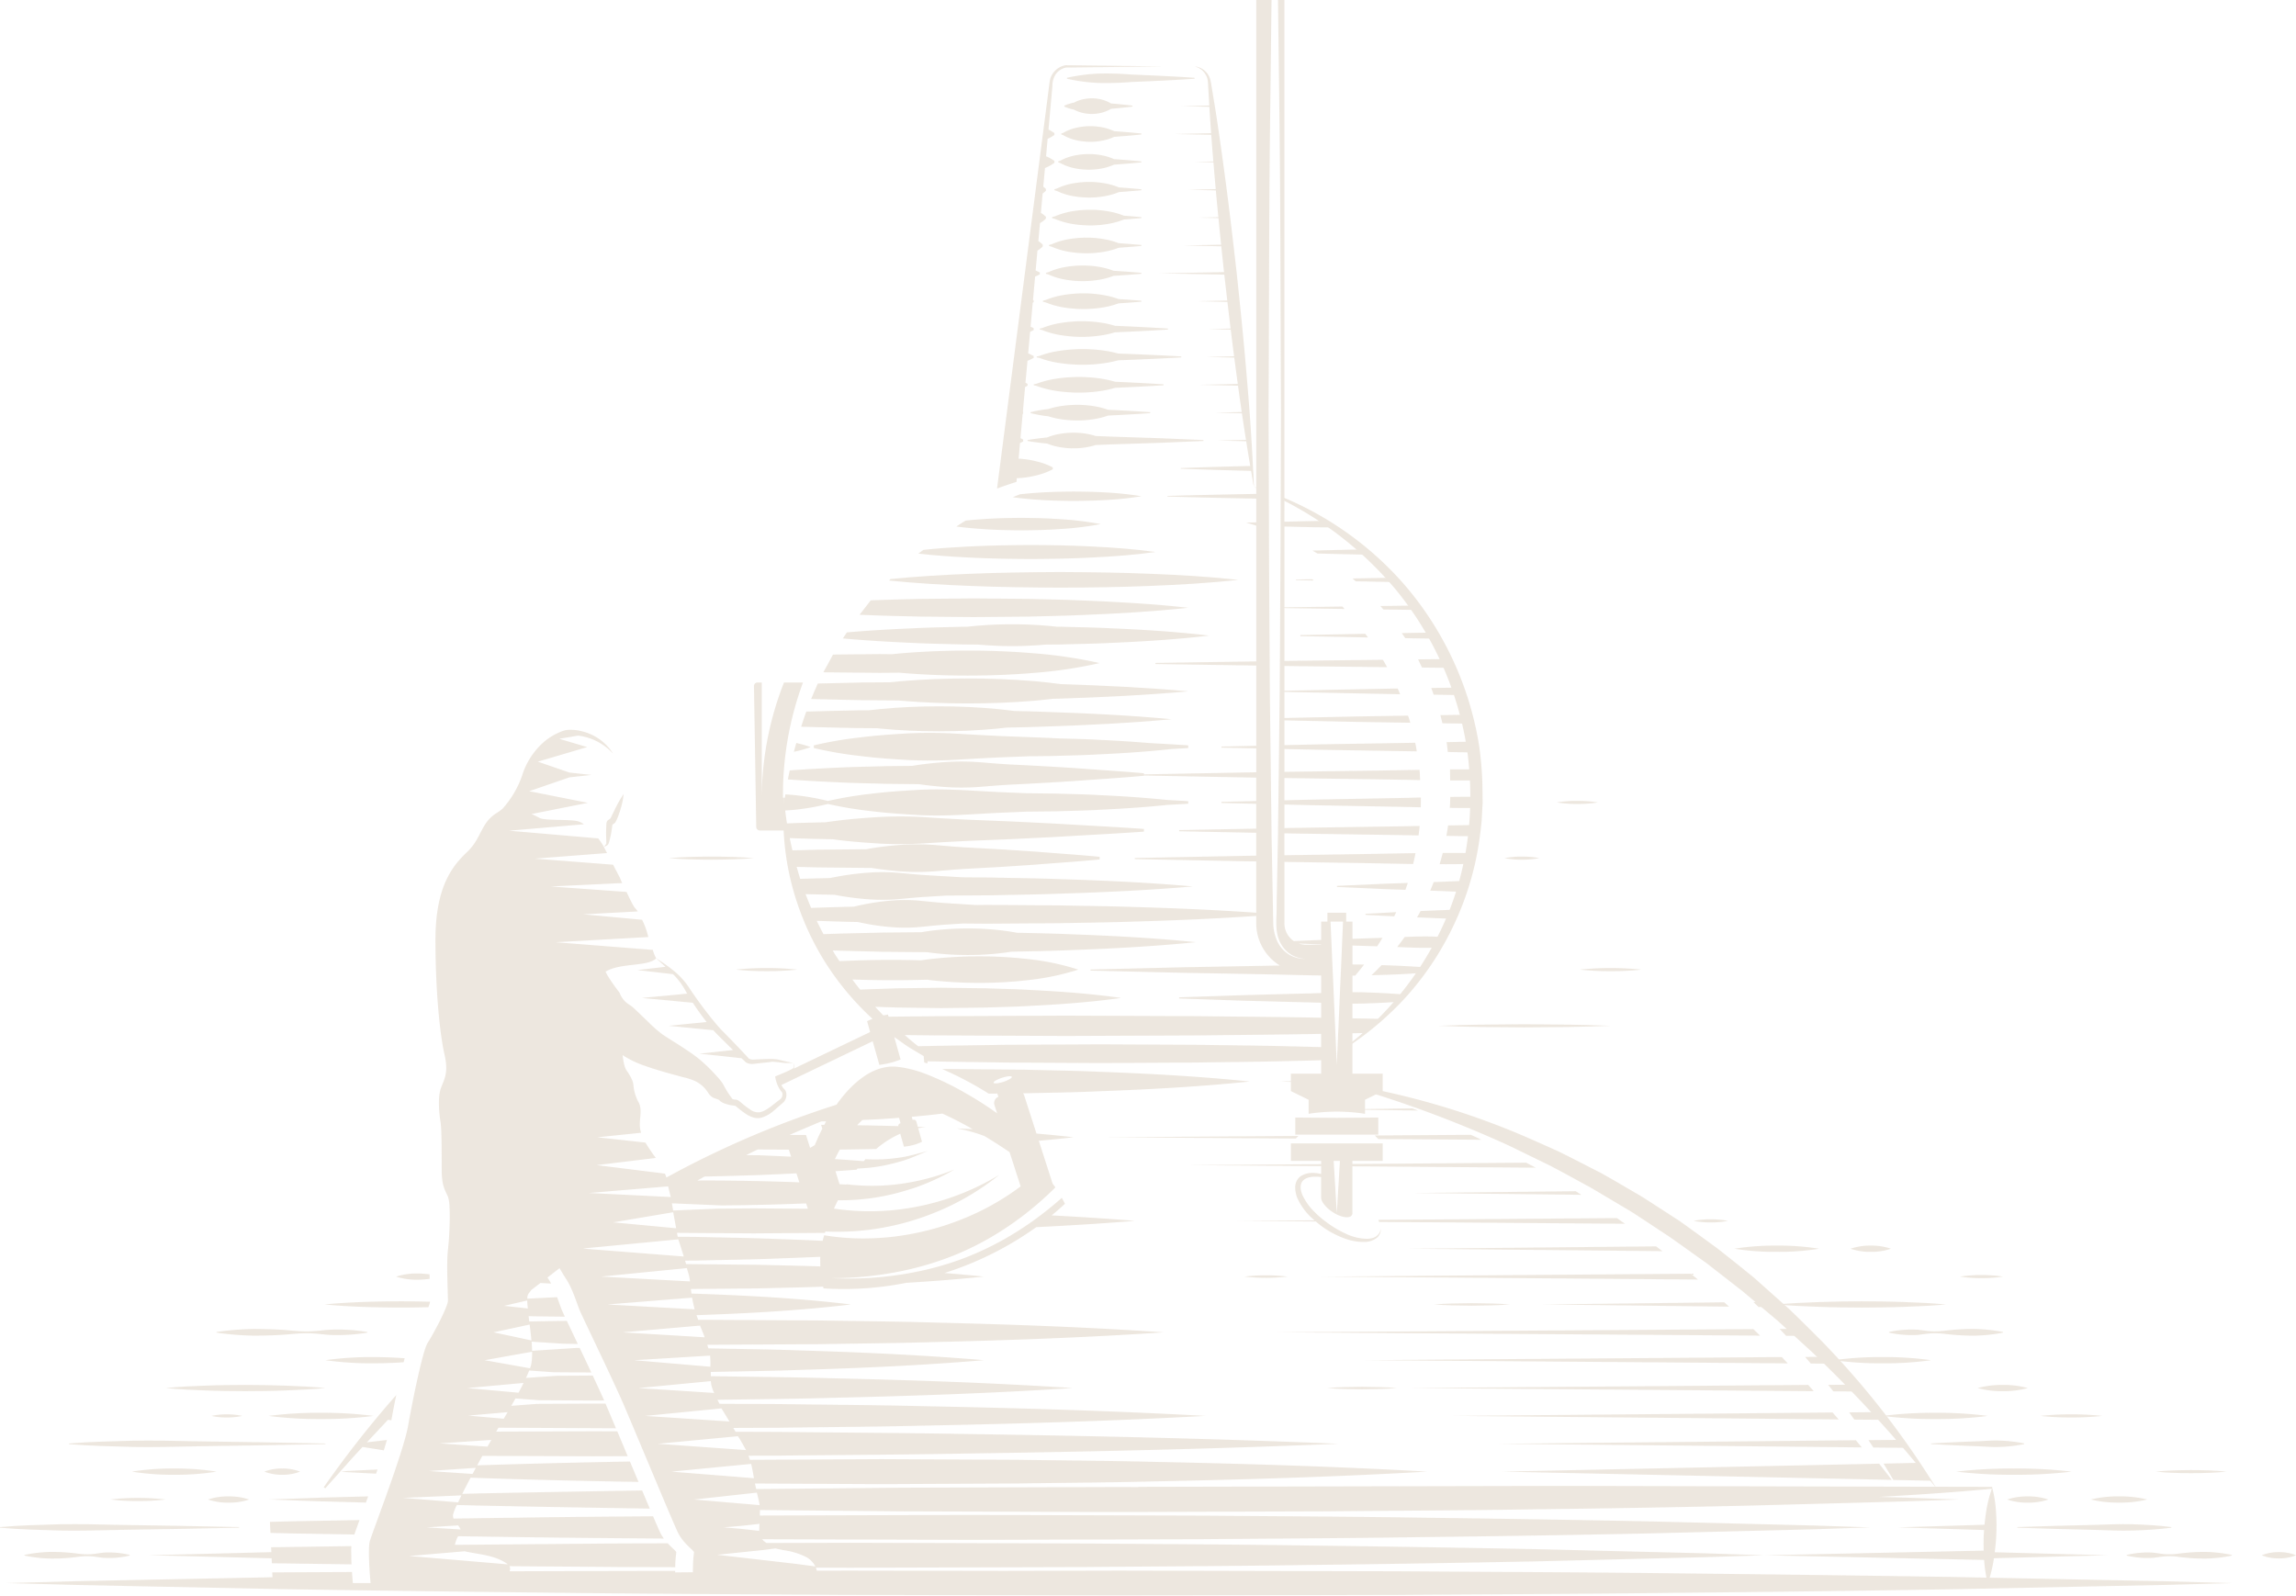 <svg xmlns="http://www.w3.org/2000/svg" xmlns:xlink="http://www.w3.org/1999/xlink" width="739.169" height="513.748" viewBox="0 0 739.169 513.748">
  <defs>
    <clipPath id="clip-path">
      <rect id="Rectangle_1957" data-name="Rectangle 1957" width="739.169" height="513.748" fill="#d3c3ae"/>
    </clipPath>
  </defs>
  <g id="Group_3778" data-name="Group 3778" transform="translate(0 177)" opacity="0.4">
    <g id="Group_3776" data-name="Group 3776" transform="translate(0 -177)" clip-path="url(#clip-path)">
      <path id="Path_39136" data-name="Path 39136" d="M26.687,9.874v.315c.327.1.642.164.969.252a26.9,26.9,0,0,0,5.536,1.573,40.357,40.357,0,0,0,6.492.541,39.009,39.009,0,0,0,6.5-.541,26.38,26.38,0,0,0,4.856-1.283q3.68-.245,7.347-.541V9.874q-3.661-.3-7.347-.541a26.334,26.334,0,0,0-4.856-1.271,35.39,35.39,0,0,0-6.5-.554,37.7,37.7,0,0,0-6.492.554A25.837,25.837,0,0,0,27.656,9.61c-.327.088-.642.164-.969.264" transform="translate(309.055 86.948)" fill="#d3c3ae"/>
      <path id="Path_39137" data-name="Path 39137" d="M38.607,25.278a86.988,86.988,0,0,0-9.9-.5,89.525,89.525,0,0,0-9.876.5,89.524,89.524,0,0,0,9.876.5,89.979,89.979,0,0,0,9.9-.5" transform="translate(218.065 286.913)" fill="#d3c3ae"/>
      <path id="Path_39138" data-name="Path 39138" d="M44.6,22.425c-4.579-.4-9.159-.478-13.751-.5-4.579.025-9.159.113-13.738.5,4.579.39,9.159.478,13.738.5,4.592-.025,9.171-.113,13.751-.5" transform="translate(198.135 253.874)" fill="#d3c3ae"/>
      <path id="Path_39139" data-name="Path 39139" d="M26.765,9.161v.3c.264.088.528.138.793.214a22.018,22.018,0,0,0,5.108,1.61,33.317,33.317,0,0,0,5.9.541,32.141,32.141,0,0,0,5.888-.541,22.24,22.24,0,0,0,4.076-1.157c2.982-.189,5.963-.39,8.958-.667v-.3c-2.994-.277-5.976-.478-8.958-.667a22.24,22.24,0,0,0-4.076-1.157A30.077,30.077,0,0,0,38.566,6.8a32.176,32.176,0,0,0-5.9.541,21.973,21.973,0,0,0-5.108,1.6c-.264.075-.528.138-.793.226" transform="translate(309.959 78.691)" fill="#d3c3ae"/>
      <path id="Path_39140" data-name="Path 39140" d="M112.312,20.982c-4.1-.239-8.19-.315-12.291-.428l-3.85-.189-15.059-.579q-7.548-.359-15.072-.818a146.9,146.9,0,0,0-15.072-.038c-5.032.289-10.052.642-15.072,1.271a125.806,125.806,0,0,0-15.072,2.579v.855A125.814,125.814,0,0,0,35.9,26.216c5.02.629,10.039.981,15.072,1.271a150.579,150.579,0,0,0,15.072-.038q7.53-.472,15.072-.818l9.146-.352,7.511-.075c4.856-.176,9.7-.226,14.543-.516,7.9-.352,15.814-.881,23.727-1.736,1.774-.1,3.56-.2,5.334-.315v-.855c-4.139-.277-8.3-.516-12.442-.742-5.548-.465-11.084-.805-16.619-1.057" transform="translate(241.169 217.21)" fill="#d3c3ae"/>
      <path id="Path_39141" data-name="Path 39141" d="M20.316,21.858a41.269,41.269,0,0,0,5.4-1.522,39.949,39.949,0,0,0-4.63-1.321c-.264.944-.528,1.887-.767,2.843" transform="translate(235.274 220.208)" fill="#d3c3ae"/>
      <path id="Path_39142" data-name="Path 39142" d="M46.863,8.762a42.4,42.4,0,0,0-6.756-.541,43.53,43.53,0,0,0-6.743.554,27.513,27.513,0,0,0-6.014,1.661l-.742.151V10.9c.252.05.491.088.742.151a27.514,27.514,0,0,0,6.014,1.661,43.528,43.528,0,0,0,6.743.554,41.009,41.009,0,0,0,6.756-.554,29.864,29.864,0,0,0,3.95-.918C56.5,11.542,62.2,11.278,67.86,10.9v-.315c-5.661-.377-11.36-.642-17.047-.893a32.057,32.057,0,0,0-3.95-.931" transform="translate(308.14 95.205)" fill="#d3c3ae"/>
      <path id="Path_39143" data-name="Path 39143" d="M26.844,8.448v.3c.289.1.579.164.881.252a23.252,23.252,0,0,0,5.12,1.573,34.813,34.813,0,0,0,6.014.541,32.264,32.264,0,0,0,6-.541,24.3,24.3,0,0,0,4.4-1.233c2.428-.176,4.869-.365,7.322-.591v-.3c-2.453-.226-4.894-.415-7.322-.591a24.3,24.3,0,0,0-4.4-1.233,31.228,31.228,0,0,0-6-.541,34.814,34.814,0,0,0-6.014.541A23.252,23.252,0,0,0,27.725,8.2c-.3.088-.591.151-.881.252" transform="translate(310.873 70.434)" fill="#d3c3ae"/>
      <path id="Path_39144" data-name="Path 39144" d="M26.982,7.021v.3c.264.1.528.164.793.239a20.115,20.115,0,0,0,4.781,1.585,29.875,29.875,0,0,0,5.573.541A27.891,27.891,0,0,0,43.7,9.147,21.455,21.455,0,0,0,47.715,7.94c2.416-.189,4.844-.377,7.272-.616v-.3c-2.428-.239-4.856-.428-7.272-.616A21.455,21.455,0,0,0,43.7,5.2a27.892,27.892,0,0,0-5.573-.541,29.873,29.873,0,0,0-5.573.541,20.115,20.115,0,0,0-4.781,1.585c-.264.075-.528.138-.793.239" transform="translate(312.472 53.92)" fill="#d3c3ae"/>
      <path id="Path_39145" data-name="Path 39145" d="M36.9,8.975a21.909,21.909,0,0,0,4.919-.541,17.436,17.436,0,0,0,3.233-1.082c2.931-.214,5.863-.44,8.807-.742v-.3c-2.944-.3-5.875-.528-8.807-.742a17.436,17.436,0,0,0-3.233-1.082A21.908,21.908,0,0,0,36.9,3.943a23.47,23.47,0,0,0-4.919.541,16.545,16.545,0,0,0-4.277,1.623c-.214.075-.415.126-.629.2v.3c.214.075.415.138.629.2a16.1,16.1,0,0,0,4.277,1.623,22.662,22.662,0,0,0,4.919.541" transform="translate(313.595 45.663)" fill="#d3c3ae"/>
      <path id="Path_39146" data-name="Path 39146" d="M26.922,8.037c.327.113.654.2.969.289a25.209,25.209,0,0,0,5.146,1.535,35.89,35.89,0,0,0,6.127.541,33.339,33.339,0,0,0,6.1-.541A24,24,0,0,0,50.033,8.5c1.875-.138,3.749-.289,5.636-.465v-.3c-1.887-.176-3.762-.327-5.636-.465a24,24,0,0,0-4.768-1.359,32.268,32.268,0,0,0-6.1-.541,34.66,34.66,0,0,0-6.127.541,25.21,25.21,0,0,0-5.146,1.535c-.315.1-.642.176-.969.289Z" transform="translate(311.777 62.177)" fill="#d3c3ae"/>
      <path id="Path_39147" data-name="Path 39147" d="M45.282,17.279c4.277-.038,8.555-.113,12.832-.44a101.5,101.5,0,0,0,12.832-1.573,103.86,103.86,0,0,0-12.832-1.573c-4.277-.315-8.555-.4-12.832-.44-4.277.038-8.555.126-12.832.453-1.673.113-3.334.252-4.995.428-1.006.616-2,1.258-2.982,1.912,2.655.352,5.322.6,7.976.78,4.277.327,8.555.415,12.832.453" transform="translate(283.415 153.48)" fill="#d3c3ae"/>
      <path id="Path_39148" data-name="Path 39148" d="M41.37,21.177l17.286.164,17.3-.151c5.762-.176,11.524-.226,17.3-.5,11.511-.453,23.048-1.107,34.572-2.353-11.524-1.271-23.06-1.925-34.572-2.365-5.775-.277-11.536-.34-17.3-.5l-17.3-.151-17.286.164c-5.246.151-10.5.226-15.764.453L22,20.585c.7.025,1.4.063,2.088.088,5.762.277,11.524.34,17.286.5" transform="translate(254.73 177.348)" fill="#d3c3ae"/>
      <path id="Path_39149" data-name="Path 39149" d="M38.491,25.072l6.441.05c.365.038.73.088,1.107.126,6.253.591,12.505.868,18.758.868s12.505-.264,18.77-.855c1.006-.1,2-.226,3.007-.34,4.24-.075,8.454-.164,12.681-.34,13.5-.453,27.011-1.107,40.5-2.353-13.487-1.271-27-1.925-40.5-2.365-3.384-.138-6.756-.226-10.14-.289-1.849-.239-3.7-.465-5.548-.642q-9.4-.887-18.77-.856c-6.253,0-12.505.264-18.758.868-1.2.113-2.39.252-3.6.39l-3.95.038c-5.435.126-10.882.214-16.33.39-.579,1.61-1.145,3.233-1.661,4.881,6,.2,11.989.277,17.99.428" transform="translate(237.417 209.345)" fill="#d3c3ae"/>
      <path id="Path_39150" data-name="Path 39150" d="M77.793,19.672c9.574-.038,19.135-.151,28.7-.554,9.561-.365,19.123-.906,28.684-1.963-9.561-1.044-19.123-1.6-28.684-1.963-9.561-.4-19.123-.5-28.7-.554-9.561.05-19.123.164-28.7.554-8.618.34-17.248.843-25.879,1.7l-.465.491c8.781.881,17.575,1.4,26.344,1.736,9.574.4,19.135.5,28.7.554" transform="translate(263.485 169.542)" fill="#d3c3ae"/>
      <path id="Path_39151" data-name="Path 39151" d="M59.557,18.464c6.706-.038,13.424-.138,20.117-.5,6.718-.327,13.436-.818,20.142-1.761-6.706-.944-13.424-1.434-20.142-1.761-6.693-.365-13.411-.465-20.117-.491-6.718.038-13.436.138-20.129.491-4.768.239-9.549.566-14.317,1.069L23.5,16.716c5.322.616,10.606.981,15.927,1.245,6.693.365,13.411.465,20.129.5" transform="translate(272.159 161.529)" fill="#d3c3ae"/>
      <path id="Path_39152" data-name="Path 39152" d="M59.94,22.469l5.208.05c3.611.3,7.221.491,10.832.491,3.636.013,7.272-.189,10.92-.491l4.856-.038c5.309-.176,10.606-.226,15.9-.5,10.618-.453,21.211-1.107,31.817-2.353-10.606-1.271-21.2-1.925-31.817-2.365-5.3-.277-10.593-.34-15.9-.5l-1.51-.013-.138-.025a126.543,126.543,0,0,0-14.128-.742,129.641,129.641,0,0,0-14.128.755l-.1.013-1.812.025c-5.309.151-10.606.214-15.915.5-7.058.289-14.1.7-21.161,1.308-.44.642-.868,1.308-1.3,1.95,7.486.667,14.971,1.12,22.457,1.434,5.309.277,10.606.34,15.915.5" transform="translate(249.785 185.025)" fill="#d3c3ae"/>
      <path id="Path_39153" data-name="Path 39153" d="M39.111,23.821l6.378-.05c.252.013.491.038.742.063,7.083.591,14.178.868,21.261.868s14.166-.264,21.249-.856A145.574,145.574,0,0,0,110,20.676a147.266,147.266,0,0,0-21.261-3.158c-7.083-.6-14.166-.868-21.249-.868s-14.178.289-21.261.868c-1.019.088-2.026.2-3.045.3l-4.076-.038-14.946.151-1.447,2.717c-.541.994-1.107,1.975-1.648,2.982.34.013.692.013,1.057.025Z" transform="translate(244.006 192.82)" fill="#d3c3ae"/>
      <path id="Path_39154" data-name="Path 39154" d="M36.068,7.548a12.541,12.541,0,0,0,3.7-.541A10.807,10.807,0,0,0,42.257,5.9c2.3-.2,4.617-.428,6.919-.717v-.3c-2.3-.289-4.617-.516-6.919-.717a11.372,11.372,0,0,0-2.491-1.107,12.541,12.541,0,0,0-3.7-.541,13.427,13.427,0,0,0-3.7.541,11.041,11.041,0,0,0-2.013.843,14.191,14.191,0,0,0-3.12.981v.3a14.191,14.191,0,0,0,3.12.981,11.04,11.04,0,0,0,2.013.843,12.969,12.969,0,0,0,3.7.541" transform="translate(315.413 29.137)" fill="#d3c3ae"/>
      <path id="Path_39155" data-name="Path 39155" d="M41.148,3.77a20.177,20.177,0,0,0-9.335.013,15.137,15.137,0,0,0-4.089,1.623c-.189.063-.377.113-.566.189v.3c.189.075.377.126.566.2A15.137,15.137,0,0,0,31.813,7.72a20.373,20.373,0,0,0,4.667.541,19.068,19.068,0,0,0,4.667-.541A16.1,16.1,0,0,0,44.18,6.664c2.931-.214,5.85-.44,8.769-.767v-.3c-2.919-.315-5.85-.541-8.769-.755A16.167,16.167,0,0,0,41.148,3.77" transform="translate(314.51 37.394)" fill="#d3c3ae"/>
      <path id="Path_39156" data-name="Path 39156" d="M68.38,3.305c-6.844-.465-13.688-.767-20.544-1.057a96.481,96.481,0,0,0-10.266-.3A57.434,57.434,0,0,0,27.3,3.305v.3A57.434,57.434,0,0,0,37.57,4.966a96.48,96.48,0,0,0,10.266-.3c6.856-.289,13.7-.591,20.544-1.057Z" transform="translate(316.201 21.743)" fill="#d3c3ae"/>
      <path id="Path_39157" data-name="Path 39157" d="M31.768,135.83l.113-1.22a12.458,12.458,0,0,0,2.051-.113,31.6,31.6,0,0,0,4.756-.893,22.21,22.21,0,0,0,4.756-1.824v-.616a20.9,20.9,0,0,0-4.756-1.812,30.1,30.1,0,0,0-4.756-.893,14.7,14.7,0,0,0-1.485-.1l.453-5.032c.327-.176.667-.315,1.006-.516v-.6a9.541,9.541,0,0,0-.855-.465l.7-7.838.151-.075v-.6l-.075-.038.7-7.913c.264-.138.528-.252.793-.415v-.6c-.226-.138-.44-.226-.667-.352l.654-7.07a16.666,16.666,0,0,0,1.988-.944v-.6a19.019,19.019,0,0,0-1.774-.855l.629-6.932c.377-.2.755-.352,1.145-.579v-.6a10.166,10.166,0,0,0-.994-.478l.7-7.737.289-.151v-.6a.7.7,0,0,1-.214-.113l.679-7.536c.5-.226,1.006-.44,1.51-.7v-.616c-.453-.239-.893-.44-1.334-.642l.579-6.391a8.184,8.184,0,0,0,1.7-1.334v-.6a8.654,8.654,0,0,0-1.409-1.157l.528-5.775a8.649,8.649,0,0,0,1.9-1.447v-.6a9.411,9.411,0,0,0-1.61-1.245l.566-6.253a7.989,7.989,0,0,0,1.044-.855v-.591a6.477,6.477,0,0,0-.843-.742l.554-6A13.7,13.7,0,0,0,43.971,33.1v-.616a11.879,11.879,0,0,0-2.68-1.485l.5-5.636a10.689,10.689,0,0,0,2.176-1.245v-.6a13.24,13.24,0,0,0-1.9-1.132l.478-5.246.78-8.681A6.988,6.988,0,0,1,44.4,4.563a5.416,5.416,0,0,1,3.3-2.139l31.414-.365-31.464-.39h-.025l-.05.013a6.244,6.244,0,0,0-3.9,2.34A6.179,6.179,0,0,0,42.612,6.11a22.18,22.18,0,0,0-.352,2.239l-1.107,8.618L38.914,34.253l-13.4,103.628.189.025q3-1.132,6.064-2.076" transform="translate(295.483 19.328)" fill="#d3c3ae"/>
      <path id="Path_39158" data-name="Path 39158" d="M48.976,24.459c.277.025.579.063.868.088,7.083.591,14.166.868,21.261.868s14.179-.264,21.261-.855c2.088-.189,4.152-.39,6.215-.642.591-.013,1.157-.013,1.724-.038,13.952-.453,27.917-1.107,41.856-2.365-13.625-1.233-27.262-1.875-40.9-2.315q-4.435-.585-8.895-.981-10.624-.868-21.261-.855c-7.1,0-14.178.277-21.261.868-1.22.113-2.441.239-3.686.365l-8.63.063c-4.869.126-9.738.214-14.619.34q-1.132,2.472-2.151,4.982c5.586.176,11.184.252,16.77.39Z" transform="translate(240.381 201.077)" fill="#d3c3ae"/>
      <path id="Path_39159" data-name="Path 39159" d="M82.908,13.741v-.3l-14.153-.6L54.6,12.382c-2.139-.063-4.277-.164-6.416-.252-.629-.2-1.271-.377-1.9-.516a24.766,24.766,0,0,0-5.246-.541,26.5,26.5,0,0,0-5.234.541,19.721,19.721,0,0,0-3.221.994c-2.1.2-4.2.465-6.29.83v.3c2.088.377,4.189.629,6.29.83a19.719,19.719,0,0,0,3.221.994,25.585,25.585,0,0,0,5.234.541,24.765,24.765,0,0,0,5.246-.541c.629-.138,1.271-.315,1.9-.516,2.139-.088,4.277-.189,6.416-.252l14.153-.453Z" transform="translate(304.516 128.245)" fill="#d3c3ae"/>
      <path id="Path_39160" data-name="Path 39160" d="M71.645,32.884a81.434,81.434,0,0,0-13.625-1.006,82.838,82.838,0,0,0-13.638,1.006,82.833,82.833,0,0,0,13.638,1.006,81.433,81.433,0,0,0,13.625-1.006" transform="translate(513.988 369.172)" fill="#d3c3ae"/>
      <path id="Path_39161" data-name="Path 39161" d="M50.607,36.45a29.617,29.617,0,0,0,8.077,1.006,29.677,29.677,0,0,0,8.077-1.006,29.2,29.2,0,0,0-8.077-1.006,29.618,29.618,0,0,0-8.077,1.006" transform="translate(586.067 410.469)" fill="#d3c3ae"/>
      <path id="Path_39162" data-name="Path 39162" d="M60.351,32.884a19.107,19.107,0,0,0-6.492-1.006,19.444,19.444,0,0,0-6.5,1.006,19.443,19.443,0,0,0,6.5,1.006,19.106,19.106,0,0,0,6.492-1.006" transform="translate(548.406 369.172)" fill="#d3c3ae"/>
      <path id="Path_39163" data-name="Path 39163" d="M62.586,40.309A36.576,36.576,0,0,0,71.67,39.3,36.573,36.573,0,0,0,62.586,38.3,37.179,37.179,0,0,0,53.5,39.3a37.181,37.181,0,0,0,9.083,1.006" transform="translate(619.604 443.497)" fill="#d3c3ae"/>
      <path id="Path_39164" data-name="Path 39164" d="M64.042,33.134a48.169,48.169,0,0,0-13.889,0,44.477,44.477,0,0,0,6.945.5,43,43,0,0,0,6.945-.5" transform="translate(580.809 377.892)" fill="#d3c3ae"/>
      <path id="Path_39165" data-name="Path 39165" d="M72.091,36.7a87.656,87.656,0,0,0-9.939-.5,90.507,90.507,0,0,0-9.939.5,90.494,90.494,0,0,0,9.939.5,90.653,90.653,0,0,0,9.939-.5" transform="translate(604.665 419.189)" fill="#d3c3ae"/>
      <path id="Path_39166" data-name="Path 39166" d="M88.8,41.062c4.126-.138,8.266-.352,12.392-.906v-.2c-4.126-.554-8.266-.767-12.392-.906s-8.266.1-12.392.2q-12.379.264-24.784.7v.2q12.4.434,24.784.7c4.126.113,8.266.34,12.392.2" transform="translate(597.833 451.727)" fill="#d3c3ae"/>
      <path id="Path_39167" data-name="Path 39167" d="M78.022,38.126c-3.812-.4-7.624-.478-11.436-.5-3.8.025-7.624.113-11.423.5,3.8.39,7.624.478,11.423.5,3.812-.025,7.624-.113,11.436-.5" transform="translate(638.828 435.703)" fill="#d3c3ae"/>
      <path id="Path_39168" data-name="Path 39168" d="M81.974,37.163a124.978,124.978,0,0,0-16.909-1.006,126.807,126.807,0,0,0-16.883,1.006A126.821,126.821,0,0,0,65.065,38.17a125,125,0,0,0,16.909-1.006" transform="translate(557.983 418.726)" fill="#d3c3ae"/>
      <path id="Path_39169" data-name="Path 39169" d="M87.188,38.589a150.586,150.586,0,0,0-18.569-1.006,153.015,153.015,0,0,0-18.557,1.006A152.986,152.986,0,0,0,68.619,39.6a153.054,153.054,0,0,0,18.569-1.006" transform="translate(579.755 435.24)" fill="#d3c3ae"/>
      <path id="Path_39170" data-name="Path 39170" d="M64.623,39.3a19.893,19.893,0,0,0-6.63-1.006,20.222,20.222,0,0,0-6.63,1.006,20.225,20.225,0,0,0,6.63,1.006,20.224,20.224,0,0,0,6.63-1.006" transform="translate(594.822 443.509)" fill="#d3c3ae"/>
      <path id="Path_39171" data-name="Path 39171" d="M71.921,38.925a46.2,46.2,0,0,0,7.5-.906v-.2a44.849,44.849,0,0,0-7.5-.906c-2.5-.151-5.007.113-7.5.2q-7.511.264-15.009.7v.2q7.492.434,15.009.7c2.491.088,4.995.352,7.5.2" transform="translate(572.251 426.941)" fill="#d3c3ae"/>
      <path id="Path_39172" data-name="Path 39172" d="M40.932,14.681a46.676,46.676,0,0,0,7.234-.541,34.228,34.228,0,0,0,4.517-1.006c5.183-.226,10.379-.478,15.575-.818v-.3c-5.2-.352-10.392-.591-15.575-.83a38.781,38.781,0,0,0-4.517-1.006,46.66,46.66,0,0,0-7.234-.528,48.279,48.279,0,0,0-7.234.541,32.409,32.409,0,0,0-6.4,1.648c-.277.063-.554.1-.843.176v.3c.289.063.566.113.843.176a32.408,32.408,0,0,0,6.4,1.648,50,50,0,0,0,7.234.541" transform="translate(306.334 111.731)" fill="#d3c3ae"/>
      <path id="Path_39173" data-name="Path 39173" d="M48.584,9.475a49.788,49.788,0,0,0-7.347-.541,51.446,51.446,0,0,0-7.347.554,31.089,31.089,0,0,0-6.567,1.673c-.264.05-.528.088-.793.138v.315c.264.05.528.088.793.138a31.088,31.088,0,0,0,6.567,1.673,49.679,49.679,0,0,0,7.347.554,48.152,48.152,0,0,0,7.347-.554,35.277,35.277,0,0,0,4.177-.881c6.768-.252,13.537-.541,20.293-.931V11.3c-6.756-.39-13.524-.679-20.293-.931a38.051,38.051,0,0,0-4.177-.893" transform="translate(307.237 103.463)" fill="#d3c3ae"/>
      <path id="Path_39174" data-name="Path 39174" d="M46.926,35.737a108.965,108.965,0,0,0,15.65,1.006,107.068,107.068,0,0,0,15.65-1.006,107.09,107.09,0,0,0-15.65-1.006,108.988,108.988,0,0,0-15.65,1.006" transform="translate(543.438 402.211)" fill="#d3c3ae"/>
      <path id="Path_39175" data-name="Path 39175" d="M62.1,35.408a28.158,28.158,0,0,1,4.592.226,74.723,74.723,0,0,0,9.171.528,51.638,51.638,0,0,0,9.184-.981v-.2a52.812,52.812,0,0,0-9.184-.969,72.3,72.3,0,0,0-9.171.516,28.15,28.15,0,0,1-4.592.226c-1.535-.075-3.057-.365-4.592-.5a33.248,33.248,0,0,0-9.171.73v.2a33.746,33.746,0,0,0,9.171.742c1.535-.151,3.057-.44,4.592-.516" transform="translate(559.801 393.885)" fill="#d3c3ae"/>
      <path id="Path_39176" data-name="Path 39176" d="M26.373,13.028a43.2,43.2,0,0,0,5.687,1.019,30.125,30.125,0,0,0,3.221.805,34.17,34.17,0,0,0,6.064.541,31.967,31.967,0,0,0,6.064-.541,24.9,24.9,0,0,0,3.875-1.032c4.529-.226,9.058-.465,13.6-.793v-.3c-4.542-.327-9.071-.566-13.6-.78A23.634,23.634,0,0,0,47.408,10.9a33.031,33.031,0,0,0-6.064-.541,35.391,35.391,0,0,0-6.064.541,27.46,27.46,0,0,0-3.221.818,41.167,41.167,0,0,0-5.687,1.006Z" transform="translate(305.419 119.988)" fill="#d3c3ae"/>
      <path id="Path_39177" data-name="Path 39177" d="M49.709,22.425a28.209,28.209,0,0,0-5.611-.5,29.048,29.048,0,0,0-5.6.5,29.052,29.052,0,0,0,5.6.5,29.18,29.18,0,0,0,5.611-.5" transform="translate(445.859 253.874)" fill="#d3c3ae"/>
      <path id="Path_39178" data-name="Path 39178" d="M53.06,21a40.377,40.377,0,0,0-6.6-.5,40.318,40.318,0,0,0-6.617.5,40.323,40.323,0,0,0,6.617.5,40.382,40.382,0,0,0,6.6-.5" transform="translate(461.354 237.359)" fill="#d3c3ae"/>
      <path id="Path_39179" data-name="Path 39179" d="M50.315,25.781a86.77,86.77,0,0,0,9.888-.5,89.753,89.753,0,0,0-9.888-.5,89.754,89.754,0,0,0-9.889.5,89.753,89.753,0,0,0,9.889.5" transform="translate(468.175 286.913)" fill="#d3c3ae"/>
      <path id="Path_39180" data-name="Path 39180" d="M45.479,12.58c-3.636.025-7.284.1-10.933.34-2.114.126-4.24.315-6.366.554-.767.3-1.51.616-2.265.931q4.321.585,8.63.855c3.648.252,7.3.315,10.933.34,3.636-.025,7.284-.088,10.933-.327a100.886,100.886,0,0,0,10.92-1.183,100.888,100.888,0,0,0-10.92-1.183c-3.648-.239-7.3-.3-10.933-.327" transform="translate(300.127 145.686)" fill="#d3c3ae"/>
      <path id="Path_39181" data-name="Path 39181" d="M50.67,27.106l13.864.113,13.851-.113q6.945-.113,13.864-.39-6.926-.283-13.864-.377l-13.851-.126-13.864.126q-6.926.094-13.864.377,6.945.283,13.864.39" transform="translate(426.241 303.567)" fill="#d3c3ae"/>
      <path id="Path_39182" data-name="Path 39182" d="M54.383,31.708a30.558,30.558,0,0,0-11.046,0,28.371,28.371,0,0,0,5.523.5,27.342,27.342,0,0,0,5.523-.5" transform="translate(501.875 361.378)" fill="#d3c3ae"/>
      <path id="Path_39183" data-name="Path 39183" d="M59.091,33.543c-4.542.164-9.083.352-13.625.767,4.542.415,9.083.616,13.625.767,4.542.189,9.083.214,13.625.239,4.542-.025,9.083-.05,13.625-.226l6.806-.289c2.277-.164,4.554-.252,6.819-.491-2.265-.226-4.542-.327-6.819-.491l-6.806-.289c-4.542-.176-9.083-.2-13.625-.226-4.542.025-9.083.063-13.625.239" transform="translate(526.53 385.686)" fill="#d3c3ae"/>
      <path id="Path_39184" data-name="Path 39184" d="M171.225,36.768c-.654-.679-1.283-1.371-1.937-2.038L34.913,35.736Z" transform="translate(404.318 402.2)" fill="#d3c3ae"/>
      <path id="Path_39185" data-name="Path 39185" d="M155.668,39.174c-.629-.78-1.283-1.535-1.912-2.315L38.315,38Z" transform="translate(443.716 426.855)" fill="#d3c3ae"/>
      <path id="Path_39186" data-name="Path 39186" d="M99.8,34.726l-1.547-1.4-58.8.692Z" transform="translate(456.85 385.983)" fill="#d3c3ae"/>
      <path id="Path_39187" data-name="Path 39187" d="M166.472,37.457c-.6-.667-1.183-1.346-1.786-2.013l-128.638.994Z" transform="translate(417.451 410.469)" fill="#d3c3ae"/>
      <path id="Path_39188" data-name="Path 39188" d="M48.934,33.352c-4.076.05-8.165.076-12.241.4,4.076.327,8.165.352,12.241.4,4.076-.05,8.165-.075,12.241-.4-4.076-.327-8.165-.352-12.241-.4" transform="translate(424.932 386.242)" fill="#d3c3ae"/>
      <path id="Path_39189" data-name="Path 39189" d="M33.276,16.624v.352l21.8.415c-.289-.39-.616-.78-.906-1.17Z" transform="translate(385.361 187.852)" fill="#d3c3ae"/>
      <path id="Path_39190" data-name="Path 39190" d="M161.353,38.388c-.642-.755-1.321-1.485-1.963-2.239L37.181,37.256Z" transform="translate(430.584 418.633)" fill="#d3c3ae"/>
      <path id="Path_39191" data-name="Path 39191" d="M56.254,24.811c.264-.73.528-1.472.767-2.214l-7.083.239-15.726.7v.352l15.726.7Z" transform="translate(396.212 261.691)" fill="#d3c3ae"/>
      <path id="Path_39192" data-name="Path 39192" d="M34.943,24.225l9.234.478c.226-.44.44-.893.654-1.359l-9.888.528Z" transform="translate(404.666 270.341)" fill="#d3c3ae"/>
      <path id="Path_39193" data-name="Path 39193" d="M38.788,32.639a58.29,58.29,0,0,0-6.945.4,58.271,58.271,0,0,0,6.945.4,58.366,58.366,0,0,0,6.932-.4,58.386,58.386,0,0,0-6.932-.4" transform="translate(368.766 377.985)" fill="#d3c3ae"/>
      <path id="Path_39194" data-name="Path 39194" d="M33.962,35.895c3.749.327,7.486.352,11.222.4,3.749-.05,7.5-.063,11.235-.4-3.736-.34-7.486-.352-11.235-.4-3.736.05-7.473.063-11.222.4" transform="translate(393.305 411.025)" fill="#d3c3ae"/>
      <path id="Path_39195" data-name="Path 39195" d="M164.009,42.68c-1.334-1.749-2.7-3.5-4.064-5.221L38.428,40.025Z" transform="translate(445.025 433.804)" fill="#d3c3ae"/>
      <path id="Path_39196" data-name="Path 39196" d="M188.571,36.116l-2.151-2.1L32.645,35.047Z" transform="translate(378.057 393.921)" fill="#d3c3ae"/>
      <path id="Path_39197" data-name="Path 39197" d="M90.045,29.891l.83-.818-62.627.415Z" transform="translate(327.135 336.685)" fill="#d3c3ae"/>
      <path id="Path_39198" data-name="Path 39198" d="M671.827,508.653l-33.213-.679a42.1,42.1,0,0,0,1.321-5.85c.038-.138.038-.277.063-.415l36.6-.956-36.346-.969c.239-1.761.415-3.535.491-5.309a62.9,62.9,0,0,0-.075-7.7,37.889,37.889,0,0,0-1.22-7.75v-.3l-18.3-.038a313.9,313.9,0,0,0-37.629-45.693,323.332,323.332,0,0,0-45.857-38.208,310.616,310.616,0,0,0-49.669-27.527c-.893-.39-1.774-.793-2.68-1.183-4.63-1.824-9.234-3.711-13.877-5.485L457.287,355.8l-14.38-4-.491-.1.491-.252.315-.151v-5.611h-9.75v-9.838a102.089,102.089,0,0,0,16.456-14.719,96.493,96.493,0,0,0,15.7-24.168c8.19-17.575,10.278-37.579,7.649-56.676a105.547,105.547,0,0,0-24.054-51.946A109.862,109.862,0,0,0,427.572,169.3a112.047,112.047,0,0,0-15.99-8.769V0h-2.063l.491,40.321c.34,30.445.3,60.891.465,91.336q-.038,14.172-.088,28.37v.7L410.349,168v4.139c-.013,1.786-.013,3.573-.025,5.372v.428c0,.516-.013,1.019-.013,1.535q-.038,8.039-.088,16.091l-.013.214q-.019,8.53-.088,17.06c0,.528,0,1.044-.013,1.56-.025,2.856-.025,5.724-.05,8.58l-.1,8.24-.013.692-.088,8.052-.013,1.157-.088,7.423-.025,1.937-.088,7.234-.013,1.271-.1,7.674-.013,1.61v.377l-.138,6.756-.038,2.076-.264,14c.013.956-.013,1.912-.05,2.868v.076c-.1,2.831-.214,5.636.83,8.19a9.8,9.8,0,0,0,3.309,4.365,9.638,9.638,0,0,0,5.3,1.736,9.785,9.785,0,0,1-5.5-1.422,10.025,10.025,0,0,1-3.762-4.4,14.817,14.817,0,0,1-1.22-5.712l-.063-2.68v-.239l-.05-2.78-.264-14.04-.038-2.013-.138-6.781v-.415l-.013-1.535-.088-7.762-.025-1.157-.088-7.335-.013-1.862-.1-7.523-.013-1.044-.1-8.165v-.566l-.1-8.3c-.025-2.881-.025-5.749-.05-8.63v-1.459q-.132-17.512-.214-35.037v-.44c-.013-2.252-.013-4.5-.025-6.768v-2.554l-.038-7.448v-2.176q-.038-13.4-.088-26.81c.176-30.445.126-60.891.478-91.336L407.43,0h-4.919V157.008c-.252-.088-.5-.189-.755-.264.264.1.5.214.755.315v1.963c-9.536.176-19.06.377-28.609.654v.2q14.323.415,28.609.667v7.649l-3.309.076c1.107.3,2.214.629,3.309.969v43.718l-32.458.491v.352l32.458.491v25.841l-11.209.239v.352l11.209.239v7.687l-36.157.679v-.352c-7.083-.642-14.178-1.057-21.261-1.6-7.083-.478-14.179-.868-21.262-1.208-3.535-.176-7.083-.491-10.631-.767a76.694,76.694,0,0,0-10.618-.038c-3.548.239-7.1.6-10.643,1.2l-.138.025-8.366.088c-5.221.164-10.455.226-15.7.491q-7.7.34-15.424.881c-.2.969-.39,1.925-.579,2.906q8,.585,16,.918c5.246.277,10.48.34,15.7.5l10.429.113q4.359.623,8.719.931a76.685,76.685,0,0,0,10.618-.038c3.548-.277,7.1-.591,10.631-.767q10.624-.509,21.262-1.22c7.083-.528,14.178-.956,21.261-1.61V249.7l36.157.679v7.523l-11.209.277v.352l11.209.277V266.8l-24.822.478v.365l24.822.491v7.372l-3.523.05-35.566.7v.352l35.566.7,3.523.05v16.519c-13.285-.931-26.583-1.485-39.881-1.862-7.825-.277-15.65-.327-23.476-.5l-23.476-.164-3.535.038-8.945-.579c-3.019-.176-6.026-.516-9.046-.805a52.821,52.821,0,0,0-9.033-.05,76.835,76.835,0,0,0-9.033,1.271c-1.044.214-2.076.44-3.107.7-1.422.025-2.831.05-4.252.1q-4.756.132-9.511.3c-.629-1.459-1.22-2.944-1.787-4.441,3.107.088,6.215.151,9.335.214.277.063.553.113.843.164a88.132,88.132,0,0,0,9.863,1.271,61.465,61.465,0,0,0,9.863-.038c3.284-.289,6.58-.629,9.863-.805l5.4-.327,14.569-.1c7.221-.176,14.43-.226,21.639-.516,14.443-.44,28.873-1.095,43.3-2.34-14.43-1.271-28.86-1.925-43.3-2.365-7.209-.277-14.417-.327-21.639-.5l-9.285-.075-.805-.05-9.876-.579c-3.284-.176-6.58-.516-9.863-.805a61.473,61.473,0,0,0-9.863-.05,91.164,91.164,0,0,0-9.863,1.271c-.805.151-1.623.3-2.428.465-3.158.063-6.316.151-9.486.239-.4-1.271-.78-2.554-1.145-3.85,2.239.063,4.466.113,6.706.176l16.481.164h.893q4.85.774,9.675,1.12a73.133,73.133,0,0,0,10.631-.038c3.548-.289,7.083-.629,10.631-.818l10.631-.579,10.631-.7c7.083-.579,14.178-1.019,21.261-1.711v-.856c-7.083-.679-14.179-1.132-21.261-1.711l-10.631-.7-10.631-.579c-3.548-.176-7.083-.528-10.631-.818a74.946,74.946,0,0,0-10.631-.038,102.038,102.038,0,0,0-10.631,1.271c-.252.038-.5.1-.755.138l-15.663.151c-2.692.088-5.372.151-8.064.214-.3-1.308-.6-2.629-.868-3.95,4.6.189,9.209.277,13.814.377l.843.113c4.73.629,9.461.969,14.191,1.271a127.154,127.154,0,0,0,14.191-.05c4.743-.315,9.473-.566,14.2-.805l14.2-.579,14.191-.7c9.461-.579,18.934-1.032,28.395-1.711V266.9c-9.461-.679-18.934-1.132-28.395-1.711l-14.191-.7-14.2-.579c-4.73-.239-9.461-.491-14.2-.818a127.146,127.146,0,0,0-14.191-.038c-4.73.289-9.461.642-14.191,1.271-1.082.138-2.164.277-3.233.44-4.1.076-8.2.176-12.317.352-.214-1.371-.39-2.768-.579-4.152.994-.075,2-.126,3.007-.226a78.35,78.35,0,0,0,10.757-1.887,125.5,125.5,0,0,0,14.141,2.34c4.844.591,9.7.918,14.543,1.2,9.7.591,19.412-.453,29.112-.805,2.063-.076,4.139-.176,6.2-.264l9.348-.1c4.743-.164,9.486-.214,14.229-.5,7.234-.34,14.455-.805,21.689-1.56,2.252-.138,4.5-.239,6.743-.39v-.805c-2.239-.151-4.491-.264-6.743-.39-7.234-.755-14.455-1.233-21.689-1.56-4.743-.289-9.486-.34-14.229-.5l-9.348-.113c-2.063-.075-4.139-.176-6.2-.252-9.7-.352-19.412-1.4-29.112-.805-4.844.277-9.7.6-14.543,1.2a125.487,125.487,0,0,0-14.141,2.34,78.334,78.334,0,0,0-10.757-1.887c-.981-.1-1.95-.151-2.931-.226-.063.352-.126.7-.176,1.069h-.277q-.019.717,0,1.434l-.013.327c-.025-.579-.038-1.17-.05-1.761h-.264a103.963,103.963,0,0,1,6.441-37.088h-6.114a102.274,102.274,0,0,0-7.158,38.51v-38.51H241.93a1.112,1.112,0,0,0-1.12,1.145l.73,45.379A1.168,1.168,0,0,0,242.7,267.4h7.662a84.8,84.8,0,0,0,2.6,17.349,89.33,89.33,0,0,0,10.53,24.683,90.383,90.383,0,0,0,15.474,18.607c-.579.226-1.17.491-1.736.767l.981,3.485-24.608,11.8a1.511,1.511,0,0,0-.1-1.8l-.063-.1c.314.566.453,1.384-.05,1.774a12.7,12.7,0,0,1-1.749.918c-1.22.554-2.466,1.082-3.711,1.585l-.3.126.063.34a10.341,10.341,0,0,0,1.585,4.051,2.307,2.307,0,0,0,.4.491c.138.151.1.1.164.239a1.646,1.646,0,0,1,.126.73,2.156,2.156,0,0,1-.6,1.422c-2.076,1.459-4.252,3.661-6.5,4.215a4.119,4.119,0,0,1-3.221-.805,28.279,28.279,0,0,1-3.183-2.441l-.453-.352a1.778,1.778,0,0,0-.3-.2l-.2-.1a1.58,1.58,0,0,0-.478-.126,6.352,6.352,0,0,1-.906-.113l-.189-.05a26.717,26.717,0,0,1-2.68-4.1l-.377-.7a5.87,5.87,0,0,0-.5-.742c-.34-.465-.692-.881-1.057-1.308-.73-.83-1.485-1.635-2.239-2.415a46.365,46.365,0,0,0-4.932-4.441c-1.774-1.321-3.6-2.5-5.422-3.7-1.837-1.157-3.7-2.3-5.447-3.485a42.845,42.845,0,0,1-4.743-4.2c-1.585-1.485-3.107-3.032-4.755-4.5-.893-.767-1.849-1.2-2.566-1.963a7.96,7.96,0,0,1-1.673-2.7s-3.661-4.705-4.5-6.806c4.881-2.931,13.524-1.5,16.292-4.278a10.518,10.518,0,0,1-1.094-2.755l.013.038-31.313-2.466L206.8,301.7c-.088-.352-.189-.679-.252-.944a23.4,23.4,0,0,0-1.761-4.617l-18.884-1.749,17.475-.931a5.147,5.147,0,0,0-.78-1.019c-.73-.629-2.831-5.322-2.806-5.259l-24.381-1.761,22.985-1.095c-.4-.793-.629-1.5-.918-2.038-.491-.944-1.132-2.164-2.026-3.875l-25.212-1.95,23.262-1.8c-.692-1.346-1.006-1.975-1.006-1.975a19.972,19.972,0,0,0-1.837-2.743l-28.672-2.478,24.067-2.076a6.142,6.142,0,0,0-2.239-1.044c-3.107-.591-10.492-.088-12.09-1.019-.491-.277-1.409-.742-2.541-1.233l18.167-3.6-18.909-3.749,12.983-4.466,7.07-.767-7.07-.767-10.2-3.51,15.9-4.693L178.2,237.9l.176-.075,5.787-.969c.277.038.541.063.793.1a18.326,18.326,0,0,1,10.53,5.737,16.337,16.337,0,0,0-10.216-7.272,14.12,14.12,0,0,0-3.258-.44,9.053,9.053,0,0,0-1.736.1,8.183,8.183,0,0,0-1.648.516,19.361,19.361,0,0,0-5.6,3.422,23.734,23.734,0,0,0-6.894,10.794,31.455,31.455,0,0,1-6.24,10.543,15.322,15.322,0,0,1-1.875,1.384c-5.284,3.271-4.781,8.052-9.561,12.581s-10.19,11.2-10.19,28.307,1.51,30.71,2.881,36.748c1.4,6.051,0,7.926-1.12,10.958-1.132,3.007-.5,8.807-.126,10.945s.377,9.939.377,15.223,1.006,6.542,2.013,8.807a11.689,11.689,0,0,1,.5,3.4c.063,1.044.075,2.239.075,3.51-.025,2.5-.151,5.221-.315,7.41-.088,1.095-.176,2.063-.264,2.793-.516,4.026,0,14.342,0,16.368a2.643,2.643,0,0,1-.088.541,4.493,4.493,0,0,1-.176.629c-.189.579-.478,1.321-.83,2.126l-.038.076c-.214.491-.453,1.006-.7,1.547l-.05.1c-.5,1.069-1.069,2.177-1.635,3.258l-.1.176c-.277.528-.554,1.032-.818,1.535l-.05.076c-.252.465-.491.906-.73,1.308l-.088.164c-.227.39-.44.755-.629,1.069l-.113.189-.491.793a3.7,3.7,0,0,0-.277.516l-.063.151a7.683,7.683,0,0,0-.289.742l-.063.164c-.088.264-.189.541-.277.856l-.076.239q-.17.528-.34,1.132l-.076.34c-.113.377-.226.767-.327,1.183l-.063.2-.1.44c-.2.767-.4,1.6-.6,2.441-.579,2.441-1.17,5.133-1.736,7.838-.113.591-.239,1.2-.365,1.774v.038c-.138.692-.277,1.359-.4,2.038-.176.868-.34,1.724-.491,2.554l-.025.088c-.189.981-.352,1.912-.516,2.793-.075.39-.138.78-.2,1.145l-.05.264c-.1.516-.226,1.107-.377,1.736l-.013.013v.025c-.138.579-.3,1.183-.478,1.837l-.013.038v.013c-.2.73-.428,1.5-.667,2.315v.013c-.252.818-.516,1.673-.793,2.554l-.239.755-.013.038-.013.025c-.428,1.334-.893,2.743-1.371,4.164v.013l-.013.038c-1.233,3.636-2.579,7.435-3.825,10.882l-.076.176-.025.088c-.327.918-.654,1.812-.969,2.667l-.025.088c-.579,1.573-1.107,3.032-1.573,4.315-.088.239-.176.466-.252.692-.05.151-.113.289-.164.428l-.226.642-.151.428c-.1.289-.2.566-.289.83l-.038.075-.176.5-.063.189-.164.466-.038.113-.063.189c-.076.252-.151.453-.189.591-.05.189-.088.415-.126.654v.038a7.123,7.123,0,0,0-.076.78c-.038.377-.05.805-.063,1.246v.176c-.025.918,0,1.925.025,2.956l.013.138c.013.5.038,1.019.063,1.535.038.805.088,1.585.126,2.3v.063c.038.44.063.843.1,1.22.1,1.409.189,2.365.189,2.365h-5.7s-.088-.931-.189-2.277l-.013-.1-.076-1.183v-.013q-12.832.057-25.665.126l.076,1.56-40.85.818-22.394.453-22.394.616,22.394.6,22.394.453,44.775.906q44.781.7,89.55,1.17c29.854.365,59.708.453,89.562.667l89.55.226,89.55-.214c29.854-.226,59.708-.3,89.562-.679q44.762-.4,89.55-1.157l44.775-.918,22.394-.453,22.381-.6-22.381-.616ZM433.472,335.516v-2.831c1.2-.025,2.378-.038,3.56-.075-1.157.994-2.34,1.963-3.56,2.906m8.63-7.473c-2.881-.063-5.749-.113-8.63-.164v-4.73c1.635,0,3.271-.025,4.894-.088,2.994-.088,5.963-.252,8.958-.44-1.673,1.862-3.422,3.674-5.221,5.422M411.581,161.059a112.229,112.229,0,0,1,11.8,6.668c-3.523.025-7.058.138-10.593.226-.4,0-.805.013-1.208.025Zm0,136.25v-19.8l22.972.34c6.164.1,12.317.252,18.468.34.289-1.157.541-2.327.767-3.5-6.4.088-12.82.239-19.236.34l-22.972.34V268.31l1.673.038,35.566.528,5.951.113c.126-1.019.252-2.038.352-3.045-2.1.025-4.2.076-6.3.113l-35.566.528-1.673.038v-7.586l8.152.2,28.445.528c2.428.05,4.881.1,7.309.164.025-1.044.025-2.1.013-3.158-2.441.063-4.881.126-7.322.176l-28.445.528-8.152.2v-7.171l29.64.415q7.039.113,14.053.252l-.126-2.629-.088-.667q-6.907.113-13.839.239l-29.64.4v-7.347l11.889.252,30.7.5a20.917,20.917,0,0,0-.491-2.768l-30.206.5-11.889.264v-7.976l23.652.5,16.846.264-.126-.516a18.311,18.311,0,0,0-.591-1.774l-16.128.264-23.652.5V222.78l34.559.692,2.692.05c-.252-.616-.516-1.233-.78-1.837l-1.912.025-34.559.692v-7.976l5.271.075,27.791.315c-.44-.793-.893-1.6-1.371-2.378l-26.42.3-5.271.076V195.794l19.362.277c-.239-.252-.453-.528-.692-.78l-18.67.252V169.526l1.208.038c4.567.088,9.146.277,13.713.214a109.282,109.282,0,0,1,9.171,7.146h-.063c-4.995.088-10,.226-15.009.352.541.3,1.069.616,1.6.944,4.479.1,8.945.239,13.411.315.667.013,1.334.038,2.013.05,2.6,2.353,5.083,4.856,7.448,7.46-3.85.05-7.712.151-11.574.214.352.289.679.6,1.032.906,3.913.063,7.838.164,11.75.226.591.654,1.208,1.283,1.761,1.95,1.522,1.837,2.982,3.711,4.378,5.649l-9.951.138c.314.365.642.73.969,1.107l9.951.138c1.661,2.378,3.246,4.818,4.718,7.322l-4.831.075-3.913.075c.365.541.742,1.069,1.095,1.623l2.818.063,5.913.088c1.208,2.151,2.34,4.366,3.409,6.6l-8,.088,1.271,2.629,7.775.088.226.013q1.378,3.133,2.541,6.366l-7.561.113c.264.717.516,1.434.767,2.151l7.624.126c.7,2.088,1.346,4.215,1.9,6.341-.252.013-.5.013-.767.025l-6.58.1.642,2.617,5.938.1c.491.013.981.013,1.472.025.44,1.925.818,3.862,1.157,5.812-2.415.038-4.818.088-7.221.151.075.44.151.893.189,1.359l.214,1.8c2.441.05,4.881.1,7.322.138.239,1.812.44,3.623.591,5.447-2.4,0-4.818,0-7.221.013v.013l.05,3.56c2.466.013,4.932.025,7.4.013.075,1.749.113,3.51.1,5.246-2.478-.013-4.982,0-7.46.038-.025,1.17-.076,2.353-.151,3.523q3.774.057,7.548.038-.094,2.755-.34,5.51c-2.592.025-5.171.075-7.762.113-.151,1.12-.34,2.239-.541,3.359,2.642.038,5.284.088,7.926.113-.214,1.824-.5,3.636-.83,5.447l-.692-.025c-2.529-.05-5.057-.05-7.586-.05-.3,1.22-.642,2.428-1.006,3.636q4.3.019,8.58-.063c-.39,1.837-.843,3.648-1.346,5.46-2.944.1-5.875.252-8.807.352h-.34l-.088.239c-.315.855-.667,1.686-1.019,2.529l1.447.038c2.592.088,5.171.226,7.762.315-.629,1.95-1.308,3.887-2.076,5.8l-1.095.038-9.146.365c-.377.692-.755,1.371-1.145,2.051l10.19.415c-.075.176-.138.352-.226.541q-1.17,2.7-2.516,5.322c-.415-.025-.83-.038-1.246-.063-3.4-.164-6.806-.05-10.19.1-.78,1.095-1.573,2.176-2.4,3.221,4,.176,8,.365,11.989.214-1.2,2.139-2.478,4.215-3.837,6.265-1.623-.1-3.233-.214-4.856-.289-2.768-.164-5.536-.264-8.316-.352-1.057,1.107-2.139,2.2-3.258,3.246,3.862-.1,7.712-.214,11.574-.44,1.17-.063,2.34-.138,3.523-.214q-2.472,3.51-5.234,6.819c-3.686-.3-7.385-.491-11.084-.616-1.623-.063-3.258-.088-4.894-.075v-5.359h.881c.981-1.157,1.925-2.327,2.856-3.535-.2,0-.415,0-.616-.013-1.032-.013-2.076-.013-3.12-.025v-6.1l7.938.252c.591-.893,1.17-1.812,1.724-2.73l-9.662.315V296.73h-2.013v-2.856H425.42v2.856h-2.013v5.9l-8.794.377a6.9,6.9,0,0,1-3.032-5.7m18.871-.579-.252,5.649-.076,1.963-.264,6.164-.164,3.661-.239,5.259v.126l-.113,2.541-.038.969-.2,4.73-.226,4.982-.2,4.516-.076,1.774v.05l-.164,3.711-.151-3.51V339.3h-.013l-.076-2.038L428,332.8l-.214-5.032-.2-4.529-.013-.214-.063-1.686-.076-1.749-.239-5.447-.05-.893-.113-2.717-.277-6.3v-.038l-.076-1.7-.252-5.762Zm-11.989,7.46a6.923,6.923,0,0,1-2.239-.4l7.184.289v.113ZM275,318.633c-.868-1.057-1.7-2.164-2.516-3.258,4.139.138,8.291.226,12.442.226,3.875.013,7.75-.05,11.637-.164.239.038.478.075.717.1a139.074,139.074,0,0,0,15.99.931,135.854,135.854,0,0,0,15.965-.918,81.409,81.409,0,0,0,15.99-3.359,80.537,80.537,0,0,0-15.99-3.372,140.4,140.4,0,0,0-31.955.013c-.881.113-1.761.239-2.642.365-3.233-.075-6.479-.138-9.712-.126-5.536-.013-11.071.151-16.594.39-.466-.73-.969-1.422-1.422-2.164-.264-.4-.491-.843-.742-1.271,5.359.176,10.731.277,16.091.428l14.254.126a92.815,92.815,0,0,0,13.046.906,90.213,90.213,0,0,0,13.122-.906l.843-.151c6.4-.151,12.807-.226,19.211-.516,13.436-.478,26.885-1.2,40.334-2.554-13.449-1.359-26.9-2.076-40.334-2.554-5.749-.252-11.486-.352-17.236-.478-.944-.176-1.887-.327-2.818-.478a90.217,90.217,0,0,0-13.122-.906,91.855,91.855,0,0,0-13.109.918c-.579.088-1.17.2-1.749.289l-12.442.113c-6.366.176-12.719.252-19.072.516-.755-1.422-1.472-2.843-2.164-4.29,2.566.076,5.133.176,7.7.239,1.862.076,3.724.1,5.573.138.6.138,1.183.277,1.786.377a71.889,71.889,0,0,0,9.033,1.271,51.567,51.567,0,0,0,9.033-.038c3.019-.289,6.026-.629,9.046-.818l4.932-.315,7.548.063,23.476-.164c7.825-.164,15.65-.226,23.476-.5,13.3-.377,26.6-.931,39.881-1.849v2.416a15.955,15.955,0,0,0,7.611,13.562c-.893.013-1.786.038-2.68.05l-29.137.528-29.15.717v.34l29.15.7,29.137.528c5.322.113,10.643.264,15.965.352v5.649c-1.761.063-3.51.126-5.259.151l-20.23.541-20.23.692v.365l20.23.7,20.23.528c1.749.038,3.5.088,5.259.151v4.818c-13.26-.264-26.52-.34-39.78-.5l-42.359-.176-42.347.189-14.782.151-.2-.7c-.491.1-.969.189-1.459.3-.906-.906-1.774-1.849-2.654-2.78,2.264.075,4.529.138,6.781.226l14.468.189,14.48-.176c4.818-.189,9.649-.239,14.48-.554,9.637-.478,19.3-1.183,28.948-2.541-9.649-1.371-19.311-2.076-28.948-2.554-4.831-.3-9.662-.365-14.48-.554l-14.48-.176-14.468.189c-3.862.151-7.725.239-11.6.415m148.4,14.241v4.265c-3.246-.076-6.492-.176-9.725-.239-10.2-.277-20.419-.34-30.634-.5l-30.609-.151-30.622.151c-9.373.164-18.758.239-28.131.466l-.868-.679c-1.183-.931-2.315-1.925-3.46-2.919,3.183.038,6.366.063,9.561.1l42.347.189,42.359-.176c13.26-.164,26.52-.239,39.78-.5m-217.546,35-15.474-1.7,14.1-1.459c-1.258-3.56.893-7.108-.981-10.1a14.221,14.221,0,0,1-1.51-5.422c-.126-1.384-1.384-3.4-2.265-4.655s-1.2-4.844-1.2-4.844a5.8,5.8,0,0,0,.767.516,32.852,32.852,0,0,0,6.731,3.07c2.617.931,5.284,1.686,7.951,2.453L218,346.827a19.065,19.065,0,0,1,3.787,1.22,9.836,9.836,0,0,1,3.045,2.2,13.065,13.065,0,0,1,1.183,1.51,4.254,4.254,0,0,0,1.862,1.774,16.914,16.914,0,0,1,1.7.616c.063.038.013.025.3.315a4.824,4.824,0,0,0,.616.44,7.065,7.065,0,0,0,1.12.491,13.642,13.642,0,0,0,2.176.516,7.422,7.422,0,0,0,.956.1l.113.088.365.277a28.652,28.652,0,0,0,3.435,2.554,8.551,8.551,0,0,0,2.126.918,4.743,4.743,0,0,0,2.516-.013,10.619,10.619,0,0,0,3.887-2.214l3.221-2.805a3.482,3.482,0,0,0,.843-2.365,2.991,2.991,0,0,0-.3-1.283,1.814,1.814,0,0,0-.478-.579,2.124,2.124,0,0,1-.264-.289,8.7,8.7,0,0,1-.566-.956l29.389-14.09,1.963,6.97.189.654c.5-.063.994-.164,1.5-.239a28.824,28.824,0,0,0,3.2-.742c.239-.088.465-.176.7-.252.478-.176.956-.327,1.422-.516l-.113-.415-1.912-6.819.176.138c1.849,1.246,3.6,2.655,5.535,3.762l2.856,1.711.717.428.164.1v-.013h.025l.126,1.6.038.466c.34.1.667.214,1.006.327l.063-.7c8.379.176,16.758.264,25.136.4l30.622.164,30.609-.164c10.215-.164,20.431-.214,30.634-.5,3.233-.063,6.479-.151,9.725-.239v4.315h-9.75v2.428l-3.46.113,3.46.126v2.944l5.712,2.806v4.516c.793-.126,1.585-.239,2.39-.327a59.317,59.317,0,0,1,13.361,0c.793.088,1.6.2,2.4.34v-1.308l17.085.239c-.616-.239-1.233-.453-1.862-.692l-15.223.214V354.1l3.2-1.573.981-.491,1.069.277,14.216,4.428.151.063,2.327.83,11.511,4.139c2.881,1.17,5.737,2.365,8.593,3.573,1.334.566,2.667,1.12,3.988,1.673.377.164.755.327,1.145.478q7.228,3.227,14.317,6.794c1.132.566,2.265,1.145,3.384,1.736q6.869,3.548,13.549,7.423c.78.453,1.56.893,2.327,1.359q5.963,3.51,11.763,7.3c.994.654,1.963,1.321,2.956,1.975.428.289.843.566,1.258.856.755.5,1.51.994,2.252,1.51q3.434,2.321,6.794,4.743l-1.019.013,2.038,1.6.164.139,1.22.012c3.145,2.3,6.253,4.642,9.322,7.07l-2.29.013c.78.667,1.56,1.334,2.327,2.013l2.516.025c2.894,2.327,5.762,4.68,8.567,7.108l-3.585.05,1.648,1.573,3.837.05c2.629,2.29,5.221,4.63,7.787,6.995l-4.818.025c.692.742,1.384,1.472,2.076,2.214l5.171.025q2.095,1.981,4.152,3.976c.931.906,1.849,1.837,2.768,2.755l-5.963.05c.616.7,1.22,1.409,1.824,2.126l6.378.05c2.176,2.227,4.34,4.479,6.466,6.756l-7.246.063c.554.692,1.107,1.384,1.648,2.076l7.624.063c2,2.189,3.988,4.4,5.938,6.643l-8.454.075c.554.767,1.095,1.535,1.648,2.315l8.945.075q2.736,3.189,5.4,6.454l-9.788.1c.528.78,1.057,1.573,1.585,2.365l10.279.1c1.3,1.6,2.566,3.221,3.825,4.844l-10.832.239c1.069,1.736,2.126,3.485,3.145,5.259l12.065.252c.478.642.969,1.283,1.447,1.937l-12.241-.025H608.8L502,478.421l-137.457.3v.076l-7.951-.013L288.567,479q-23.532.226-47.039.428c-.151-.629-.289-1.233-.415-1.774l40.611.2,43.945-.214c14.644-.226,29.288-.289,43.945-.667,29.288-.591,58.588-1.459,87.876-3.145-29.288-1.673-58.588-2.541-87.876-3.145-14.657-.365-29.3-.44-43.945-.667l-43.945-.214-42.208.226c-.138-.428-.3-.868-.478-1.321l9.939-.038c19.991-.226,39.994-.289,60-.667,39.994-.591,79.988-1.472,119.983-3.145-39.994-1.673-79.988-2.554-119.983-3.145-20-.365-40.007-.44-60-.667l-14.1-.05-.73-1.233,14.833-.063c15.235-.226,30.483-.289,45.731-.667,30.483-.591,60.954-1.472,91.437-3.145-30.483-1.673-60.954-2.554-91.437-3.145-15.248-.377-30.5-.44-45.731-.667l-19.274-.088-.654-1.283c12.367-.2,24.734-.277,37.113-.642,25.728-.591,51.455-1.472,77.2-3.145-25.74-1.686-51.468-2.554-77.2-3.145-12.87-.365-25.728-.453-38.585-.667h-.654c-.013-.428-.025-.881-.025-1.371,9.511-.2,19.047-.289,28.558-.654,19.79-.579,39.579-1.459,59.356-3.133-19.777-1.673-39.566-2.554-59.356-3.145-9.775-.377-19.55-.44-29.326-.667-.113-.365-.239-.742-.365-1.145l36.17-.2c12.3-.226,24.608-.3,36.912-.679,24.608-.591,49.2-1.459,73.811-3.133-24.608-1.686-49.2-2.554-73.811-3.145-12.3-.377-24.608-.453-36.912-.667l-36.9-.214H222.87c-.189-.453-.34-.893-.491-1.258l-.076-.239q4.1-.151,8.19-.315c13.839-.579,27.678-1.472,41.516-3.133-13.839-1.673-27.678-2.566-41.516-3.145-3.271-.138-6.529-.264-9.8-.365-.05-.327-.088-.654-.126-.981l-.075-.491,21.35-.189c7.07-.189,14.166-.289,21.236-.566.05.176.063.365.113.553a103.043,103.043,0,0,0,26.646-1.786c8.328-.5,16.657-1.145,24.973-2.013q-6.322-.642-12.669-1.145a105.584,105.584,0,0,0,29.552-14.77c10.58-.516,21.161-1.157,31.729-2.025-8.932-.73-17.852-1.283-26.772-1.761,1.459-1.208,2.894-2.453,4.277-3.737-.315-.642-.667-1.271-1.019-1.912-2.126,1.912-4.353,3.724-6.63,5.46q-2.849,2.189-5.85,4.152a97.029,97.029,0,0,1-20.318,10.3,98.67,98.67,0,0,1-13.084,3.711,110.53,110.53,0,0,1-28.168,2.239A112.042,112.042,0,0,0,289.5,409a98.093,98.093,0,0,0,16.883-5.284,93.45,93.45,0,0,0,15.248-8.177c2.214-1.459,4.366-2.994,6.466-4.63a107.519,107.519,0,0,0,9.763-8.605c-.3-.428-.629-.83-.931-1.246h.013l-4.428-13.751c3.724-.34,7.435-.7,11.159-1.132-3.963-.465-7.938-.855-11.914-1.2l-3.95-12.266a1.893,1.893,0,0,0-.377-.679h.013c8.115-.214,16.229-.289,24.331-.667,16.217-.591,32.433-1.459,48.65-3.145-16.217-1.673-32.433-2.541-48.65-3.145-8.1-.365-16.217-.44-24.331-.667l-24.319-.214-1.711.025a110.047,110.047,0,0,1,14.971,7.913l2.768-.025.34,1.032a2.315,2.315,0,0,0-.742.491,2.183,2.183,0,0,0-.528,2.164l.868,2.68a108.433,108.433,0,0,0-9.763-6.278,92.857,92.857,0,0,0-13-6.328l-.2-.075-.214-.076a35.854,35.854,0,0,0-8.806-2.214c-.667-.063-1.308-.1-1.937-.1a13.113,13.113,0,0,0-2.2.252c-5.359.981-10.819,5.284-15.588,12.027l-.4.126a307.708,307.708,0,0,0-54.361,23.325l-.113-.365c-.1-.3-.239-.6-.365-.893l-21.966-2.73,19.035-2.315a56.594,56.594,0,0,1-3.346-4.957M221.5,482.812l20.242-2.227c.277,1.157.73,2.843.893,4.026Zm21.085,7.825v.025c-.038.415-.05.805-.063,1.17v.013l-.038,1.044v.013l-5.686-.642-5.674-.491,5.712-.491ZM214.793,389.752c-.038-.176-.063-.327-.088-.5-.076-.39-.138-.793-.214-1.2-.025-.2-.063-.415-.1-.616l15.94.679q13.644-.094,27.275-.654l.554,1.724-17.449-.126-11.6.088Zm.956,5.712-20.242-1.9,19.3-3.258c.289,1.686.7,3.762.931,5.07l.013.088m48.3-34.421c-.214.365-.4.742-.6,1.132-.352,0-.679,0-1.032-.013l.39,1.245q-1.283,2.529-2.415,5.284l-1.522.906-1.308-4.164h-5.322c2.516-1.12,5.057-2.2,7.611-3.271.755-.327,1.51-.642,2.277-.956l.377-.138c.478-.025.956-.025,1.434-.025Zm-11.285,11.373q-4.963-.227-9.926-.44c-.528-.025-2.34-.038-4.516-.05.843-.44,1.686-.868,2.541-1.283.39-.189.793-.365,1.2-.554,3.321.05,6.643.063,9.977.076Zm-9.926,5.9q5.831-.245,11.65-.528l.931,2.894q-15.38-.585-30.773-.591c-.692,0-1.4.013-2.088.025.78-.44,1.56-.868,2.34-1.3q8.964-.189,17.94-.5m-2.126,18.8,22.947-.164a4.527,4.527,0,0,0,.138-.44,83.462,83.462,0,0,0,28.86-3.787c2.592-.818,5.145-1.774,7.636-2.818a81.377,81.377,0,0,0,19.488-11.637,80.783,80.783,0,0,1-33.427,11.285,77.731,77.731,0,0,1-18.972-.3c-.264-.05-.541-.063-.818-.113l-.025.1h-.013c.327-.767.679-1.51,1.032-2.239h.013l.05-.138.226-.415a71.62,71.62,0,0,0,20.18-2.642c.931-.252,1.862-.541,2.768-.83.44-.138.893-.252,1.334-.4a72.907,72.907,0,0,0,13.21-6.026,71.464,71.464,0,0,1-21.626,5.07c-1.459.1-2.931.164-4.391.176-1.384.013-2.755-.025-4.139-.1-.252-.013-.516-.025-.767-.05-1.271-.075-2.529-.189-3.787-.34l-.05.1c-.742-.05-1.485-.088-2.227-.126l-1.3-4.189c2.265-.138,4.542-.314,6.806-.491.088-.113.176-.252.277-.365,1.459-.063,2.919-.164,4.378-.327s2.881-.39,4.3-.679c.818-.164,1.623-.365,2.441-.554,1.573-.377,3.12-.805,4.642-1.321,2.3-.793,4.517-1.837,6.743-2.717-2.353.579-4.655,1.271-6.995,1.749a56.373,56.373,0,0,1-7.083.855,53.373,53.373,0,0,1-5.85-.013c-.189.2-.365.44-.554.642-3.095-.252-6.2-.478-9.3-.679.516-1.057,1.044-2.088,1.6-3.057,3.9-.038,7.788-.113,11.688-.189a31.167,31.167,0,0,1,7.762-4.919l1.17,4.164a17.678,17.678,0,0,0,3.51-.667,15.462,15.462,0,0,0,2.315-.906l-1.22-4.366c.805-.151,1.623-.277,2.466-.352-.868-.025-1.736-.063-2.592-.088l-.465-1.673a.841.841,0,0,0-1.057-.591l-.151.038-.277-1.007c3.284-.289,6.58-.629,9.863-1.032,3.309,1.485,6.68,3.271,9.75,5.007-1.711-.088-3.422-.163-5.146-.239a49.009,49.009,0,0,1,9,2.491c1.5.918,2.856,1.761,4.038,2.516,1.937,1.245,3.359,2.2,3.988,2.642l3.56,11.021a81.7,81.7,0,0,1-13.751,8.328,87.5,87.5,0,0,1-12.958,4.957c-1.434.415-2.856.793-4.29,1.132a88.456,88.456,0,0,1-9.385,1.711,86.859,86.859,0,0,1-9.209.629,77.265,77.265,0,0,1-13.663-1.019c-.176.591-.327,1.2-.491,1.786q-7.3-.34-14.594-.579c-8.693-.377-17.4-.453-26.105-.679l-5.938-.05c-.038-.113-.063-.264-.1-.4l-.076-.44-.088-.415ZM274.024,362.3c.554-.6,1.132-1.17,1.711-1.7,1.774-.088,3.523-.138,5.284-.239,2.164-.138,4.34-.289,6.5-.453l.491,1.749-.138.038a.843.843,0,0,0-.6.893q-6.624-.189-13.247-.289M321.1,348.324a9.826,9.826,0,0,1-2.277.491c-.478.025-.805-.025-.856-.2-.126-.365,1.095-1.069,2.717-1.6s3.019-.654,3.145-.289c.05.164-.189.4-.591.654a9.167,9.167,0,0,1-2.139.944m-98.885,57.544c8.706-.226,17.412-.289,26.105-.667,4.617-.164,9.209-.34,13.814-.541l.013.579-.013.4h.013c.013.717,0,1.409.038,2.114-6.781-.239-13.562-.34-20.343-.528l-22.884-.214c-.1-.365-.226-.742-.327-1.12Zm-3.007,2.428c.126.516.667,2.227.755,2.68l.025.1c.076.453.151.868.189,1.22l.025.289-28.6-1.56Zm1.673,9.511c.189,1.069.554,2.768.83,3.762l-28.093-1.56Zm2.566,9c.038.1,1.019,2.453,1.3,3.221l.189.541-26.445-1.585Zm3.233,9.662a1.427,1.427,0,0,1,.038.314l.038.805.013.3.025.566c.013.314-.025,1.271-.013,1.6l-24.532-2.1Zm.226,8.215.1.73a6.392,6.392,0,0,0,.277,1.258l.05.176c.176.491.377,1.044.654,1.648l-24.306-1.573Zm3.435,8.781s1.9,3.07,2.566,4.215L205.8,455.889Zm5.284,8.958c.063.113.579.83.629.931.189.315.365.617.528.918.113.176.214.352.315.528q.17.321.34.6l.289.528.277.516.226.44-28.407-2.025Zm4.277,8.92c.34,1.359.667,3.183.893,4.6l-26.545-2.114,25.652-2.491m-26.734-89.361.856,3.435-26.357-1.3Zm3.284,17.059c.088.327.453,1.321.566,1.686v.038c.126.365.239.73.352,1.107.239.742.478,1.547.742,2.353l.1.34-31.188-2.441c.075-.038-1.283-.088-1.22-.138Zm-48.637,19.689c0,.365.013.755.05,1.17l.013.038c.025.428.088.893.151,1.359l-7.674-.843Zm-4.781,8.945,5.561-1.2.038.289c.176,1.422.352,2.881.491,4.3l.05.528-5.825-1.258-6.4-1.359Zm.642,8.568,5.712-1.019v.013c0,.453,0,.893-.013,1.321l-.013.277c-.013.352-.038.717-.063,1.044-.013.2-.05.377-.075.566a5.885,5.885,0,0,1-.1.679,6.92,6.92,0,0,1-.289,1.12,3.266,3.266,0,0,1-.126.315l-5.41-.969-9.2-1.635Zm-2.994,9.574,5.951-.541c-.164.327-.314.654-.491.994-.264.516-.516,1.019-.793,1.535-.113.2-.226.415-.327.616l-5.435-.491-11.008-1.007Zm.805,8.869c-.164.277-.3.541-.465.805-.239.415-.478.818-.717,1.22l-.05.088-6-.528-5.422-.478,6.014-.528Zm-11.964,9.385,6.743-.453c-.4.692-.818,1.422-1.246,2.164l-6.227-.415-9.247-.629Zm1.736,8.542c-.34.667-.692,1.308-1.044,1.963l-14.065-.944Zm-4.63,8.869-1.069,2.239-17.714-1.447Zm-8.291,10.115,7.221-.453c.176.214.34.44.478.642l.088.214a3.03,3.03,0,0,1,.226.453l-9.75-.6-1.157-.075ZM154.67,503.1,129.8,500.991l13.6-1.157,4.265-.365c1.283.3,2.806.554,4.277.805,3.233.553,6.869,1.3,9.624,3.409Zm66.5,1.51c-.013.39-.025.78-.025,1.157v.453c-1.9.013-3.8.038-5.712.05v-.491q-26.646.038-53.279.138c.05-.2.1-.4.138-.6a1.453,1.453,0,0,0-.239-1.044c12.04.1,24.08.164,36.119.277l17.286.05a38.865,38.865,0,0,1,.34-4.718c.075-.44-1.3-1.384-2.755-2.982l-14.87.038q-26.816.245-53.644.466a8.988,8.988,0,0,1,1.032-2.78q9.87.151,19.727.289c15.512.226,31.011.352,46.511.466a12.9,12.9,0,0,1-1.17-1.912c-.377-.78-1.208-2.692-2.3-5.259-14.342.1-28.7.214-43.039.44-7.058.075-14.116.189-21.186.3a2.5,2.5,0,0,1-.176-1.258,16.944,16.944,0,0,1,1.22-3.12l7.347.189q27.382.566,54.777.969c-.755-1.761-1.585-3.736-2.466-5.825q-26.155.4-52.311.931l-5.611.151c.805-1.6,1.711-3.359,2.692-5.208q22.136.774,44.259,1.183c3.271.088,6.542.113,9.8.176-.893-2.139-1.824-4.366-2.755-6.555-2.353.038-4.693.063-7.045.126q-21.06.415-42.133,1.095c.554-1.019,1.107-2.051,1.673-3.057l35.6.138,11.184-.038c-1.17-2.793-2.315-5.51-3.359-7.989l-7.825-.025-31.163.113c.239-.415.491-.83.742-1.258l37.83.189c-1.4-3.309-2.579-6.1-3.372-7.939l-.013-.025-22,.1-8.328.629c.113-.2.226-.39.327-.579.252-.428.491-.843.73-1.271l.3-.528,7.662.579,17.286.1,3.6-.025c-.981-2.214-2.277-5.007-3.674-8.027l-11.486.075-10,.692c.1-.214.2-.428.289-.654.189-.428.365-.83.541-1.246l.189-.491,7.712.554,12.291.088c-1.22-2.6-2.5-5.322-3.737-7.9h-1.2l-14.128.918c0-.264,0-.541-.013-.805-.038-.541-.063-1.082-.1-1.636l-.05-.5,10.19.654,4.68.075c-1.346-2.843-2.566-5.435-3.523-7.423-4.026.05-8.064.126-12.09.189-.038-.277-.063-.541-.1-.805l-.05-.377c-.013-.176-.038-.352-.063-.528,3.9.1,7.787.126,11.675.164-.591-1.283-1.019-2.189-1.132-2.516-.315-.805-.78-2.2-1.371-3.762l-9.587.478a2.875,2.875,0,0,1,.428-1.686,1.619,1.619,0,0,0,.189-.214c.189-.239.4-.5.642-.868.5-.377.994-.767,1.5-1.157.466-.365.956-.73,1.434-1.107l3.472.176c-.252-.466-.528-.944-.793-1.359-.126-.176-.252-.377-.39-.579,1.245-.969,2.478-1.937,3.724-2.881l.189-.126c.742,1.3,1.535,2.617,2.176,3.586a16.993,16.993,0,0,1,.944,1.661c.176.315.34.642.5.994.227.478.428.969.629,1.447s.365.918.541,1.359c.642,1.661,1.157,3.2,1.485,4.038.113.34.541,1.258,1.157,2.579.164.365.365.767.566,1.208.956,2.025,2.214,4.667,3.6,7.574.088.189.164.365.264.554l.113.252.176.377c1.246,2.6,2.541,5.359,3.774,7.989.151.34.3.654.453.969,1.4,2.994,2.68,5.775,3.648,7.964.151.352.314.692.44,1.006l.025.05c.793,1.837,1.975,4.642,3.384,7.976.138.315.277.642.4.969,1.044,2.466,2.176,5.171,3.346,7.938.226.554.453,1.107.692,1.648.944,2.277,1.912,4.554,2.843,6.768.365.881.73,1.736,1.082,2.592.906,2.139,1.761,4.177,2.529,5.988.352.83.692,1.61,1.006,2.34,1.107,2.6,1.95,4.517,2.327,5.309a13.422,13.422,0,0,0,1.2,1.95,18.585,18.585,0,0,0,1.2,1.459c1.472,1.61,2.843,2.566,2.768,3.007a37.149,37.149,0,0,0-.327,4.73m32.572-1.157L228.934,500.6l14.858-1.535,3.95-.516c.491.126,1.006.239,1.56.352l.126.025c.3.063.642.126.969.2a22.948,22.948,0,0,1,7.322,2.252,7.147,7.147,0,0,1,2.617,2.541l.226.428Zm373.308,4.29q-44.781-.7-89.55-1.17c-29.854-.377-59.708-.453-89.562-.667l-89.55-.214-36.975.088-50.436-.088q-4.982.019-9.964.013a5.757,5.757,0,0,0-.264-.969l10.97.038,73.56-.214c24.52-.226,49.027-.3,73.547-.679,24.52-.264,49.04-.692,73.547-1.157l36.786-.918,18.38-.453,18.393-.6-18.393-.616-18.38-.453-36.786-.906q-36.761-.717-73.547-1.17c-24.52-.377-49.027-.453-73.547-.667l-73.56-.214-26.9.075a8.169,8.169,0,0,1-1.409-1.208l66.841.2,72.478-.2c24.168-.226,48.323-.3,72.478-.679q36.251-.415,72.478-1.17l36.245-.906,18.116-.453,18.116-.616-18.116-.6-18.116-.453-36.245-.906q-36.233-.717-72.478-1.17c-24.155-.377-48.31-.453-72.478-.667l-72.478-.214-67.559.2c.025-.616.025-1.208.025-1.774,15.273.164,30.559.277,45.844.428l68.024.214,68.024-.214c22.683-.227,45.354-.289,68.037-.667q34.006-.4,68.024-1.17l34.018-.906L611.7,483.4l17.009-.591L611.7,482.2l-8.794-.239c12.14-.654,24.293-1.485,36.434-2.617a39.09,39.09,0,0,0-1.824,7.284c-.226,1.434-.4,2.868-.553,4.3l-27.879.843,27.753.855c-.025.554-.088,1.107-.113,1.648-.075,1.661-.075,3.321-.025,4.982l-70.414,1.5,70.553,1.5a40.644,40.644,0,0,0,.767,5.712Z" transform="translate(1.922)" fill="#d3c3ae"/>
      <path id="Path_39199" data-name="Path 39199" d="M63.4,39.723a14.283,14.283,0,0,0-5.523,1.006A14.28,14.28,0,0,0,63.4,41.736a14.051,14.051,0,0,0,5.523-1.006A14.053,14.053,0,0,0,63.4,39.723" transform="translate(670.247 460.023)" fill="#d3c3ae"/>
      <path id="Path_39200" data-name="Path 39200" d="M155.422,34.484,153.17,32.6l-119.391.931Z" transform="translate(391.181 377.496)" fill="#d3c3ae"/>
      <path id="Path_39201" data-name="Path 39201" d="M71.356,40.245a24.028,24.028,0,0,1-4.24.226c-1.409-.076-2.818-.377-4.227-.516a28.8,28.8,0,0,0-8.467.742v.2a28.366,28.366,0,0,0,8.467.73c1.409-.138,2.818-.428,4.227-.5a21.85,21.85,0,0,1,4.24.226,63.538,63.538,0,0,0,8.454.516,45.026,45.026,0,0,0,8.467-.969v-.2a46.112,46.112,0,0,0-8.467-.981,63.57,63.57,0,0,0-8.454.528" transform="translate(630.247 459.953)" fill="#d3c3ae"/>
      <path id="Path_39202" data-name="Path 39202" d="M59.868,28.6l-13.361.1-13.361-.1v5.51H59.868Z" transform="translate(383.858 331.218)" fill="#d3c3ae"/>
      <path id="Path_39203" data-name="Path 39203" d="M35.475,32.407,114.633,33l-2.579-1.824-76.78.566c.075.226.138.453.2.667" transform="translate(408.499 361.019)" fill="#d3c3ae"/>
      <path id="Path_39204" data-name="Path 39204" d="M117.734,33.445,115.708,31.9l-79.661.767Z" transform="translate(417.452 369.395)" fill="#d3c3ae"/>
      <path id="Path_39205" data-name="Path 39205" d="M83.259,34.887h9.75V29.263H63.457v5.624h9.737v1.057l-42.787.314,42.787.315v2.516c-2.1-.428-4.491-.679-6.655.78a4.414,4.414,0,0,0-1.7,3.51,8.768,8.768,0,0,0,.742,3.6,20.07,20.07,0,0,0,3.976,5.7c.465.466.994.893,1.485,1.346L45.705,54.2l25.753.189a29.387,29.387,0,0,0,9.524,5.561,17.3,17.3,0,0,0,6.769,1.006A6.46,6.46,0,0,0,91,59.759,3.585,3.585,0,0,0,92.4,56.739a3.589,3.589,0,0,1-1.711,2.579,3.234,3.234,0,0,1-.793.352,6.506,6.506,0,0,1-2.214.3,16.557,16.557,0,0,1-6.165-1.459,33.619,33.619,0,0,1-6.882-4.1q-.3-.208-.566-.415a30.279,30.279,0,0,1-3.07-2.73,18.7,18.7,0,0,1-3.674-5.057c-.893-1.812-1.12-3.95.189-5.133,1.359-1.17,3.636-1.245,5.674-.969v6.6c0,1.623,2.252,4.051,5.032,5.422s5.032,1.17,5.032-.453V36.635l59.016.44-.164-.088-2.906-1.522-55.947.415Zm-4.076,1.019-.05.7-.289,4.831v.239l-.126,1.761-.176,2.994-.164,2.831-.151,2.415-.151-2.566-.189-3.007-.176-3.158-.126-1.812-.013-.39L77.321,36.6l-.038-.679-.063-1.032h2.013Z" transform="translate(352.136 338.888)" fill="#d3c3ae"/>
      <path id="Path_39206" data-name="Path 39206" d="M90.333,31.644l-1.8-1.157-52.374.566Z" transform="translate(418.768 353.057)" fill="#d3c3ae"/>
      <path id="Path_39207" data-name="Path 39207" d="M36.348,30.4l33.188.226c-1.12-.528-2.252-1.057-3.384-1.585l-30.974.214Z" transform="translate(407.387 336.34)" fill="#d3c3ae"/>
      <path id="Path_39208" data-name="Path 39208" d="M29.833,35.635a49.073,49.073,0,0,1,6.076-.226c2.026.076,4.051.377,6.064.516a58.89,58.89,0,0,0,12.153-.742v-.2a58.025,58.025,0,0,0-12.153-.73c-2.013.138-4.038.428-6.064.5a46.721,46.721,0,0,1-6.076-.214c-4.051-.415-8.1-.5-12.14-.528a91.976,91.976,0,0,0-12.153.969v.2a92,92,0,0,0,12.153.981c4.038-.025,8.089-.126,12.14-.528" transform="translate(64.157 393.885)" fill="#d3c3ae"/>
      <path id="Path_39209" data-name="Path 39209" d="M34.245,43.08l.088-.264c.39-1.082.881-2.4,1.422-3.913-6.995.126-14,.239-21.01.377l-7.838.2.176,3.548,7.662.189c6.441.126,12.883.226,19.337.34l.164-.478" transform="translate(79.988 450.526)" fill="#d3c3ae"/>
      <path id="Path_39210" data-name="Path 39210" d="M33.538,36.354c.1-.428.214-.83.315-1.22l.013-.013c-3.3-.264-6.592-.365-9.876-.39A107.374,107.374,0,0,0,8.326,35.737a107.351,107.351,0,0,0,15.663,1.006c3.17-.025,6.353-.113,9.536-.352Z" transform="translate(96.421 402.211)" fill="#d3c3ae"/>
      <path id="Path_39211" data-name="Path 39211" d="M18.264,38.589a15.409,15.409,0,0,0-5.749-1.006,15.161,15.161,0,0,0-5.749,1.006A15.406,15.406,0,0,0,12.514,39.6a15.406,15.406,0,0,0,5.749-1.006" transform="translate(78.344 435.24)" fill="#d3c3ae"/>
      <path id="Path_39212" data-name="Path 39212" d="M20.489,37.608c-3.334.164-6.68.327-10.014.5l-1.749.277c3.774.214,7.536.39,11.3.566.164-.44.315-.893.465-1.346" transform="translate(101.054 435.529)" fill="#d3c3ae"/>
      <path id="Path_39213" data-name="Path 39213" d="M43.361,43.507l.075,1.585c8.542.138,17.1.239,25.64.352v-.075c-.025-.465-.05-.918-.063-1.384v-.176c-.038-1.006-.05-1.988-.038-2.881v-.138c.025-.428.038-.843.05-1.22q-12.908.17-25.828.365l.075,1.573L3.807,42.5Z" transform="translate(44.088 458.239)" fill="#d3c3ae"/>
      <path id="Path_39214" data-name="Path 39214" d="M38.824,38.3,23.7,38.7l-16.82.6v.013l16.82.591,14.4.39q.359-.981.717-2" transform="translate(79.699 443.497)" fill="#d3c3ae"/>
      <path id="Path_39215" data-name="Path 39215" d="M41.744,35.2a9.826,9.826,0,0,0,.554-1.761q-4.51-.113-9.02-.138c-8.316.025-16.644.214-24.973,1.006,8.328.805,16.657.981,24.973,1.006q4.246-.019,8.467-.113" transform="translate(96.166 385.686)" fill="#d3c3ae"/>
      <path id="Path_39216" data-name="Path 39216" d="M27.067,45.716c.642-.667,1.258-1.359,1.9-2.025l1.095.138c.075-.491.176-1.006.277-1.522.377-2.063.818-4.315,1.3-6.6a334.792,334.792,0,0,0-23.35,29.7l.5.34c1.535-1.761,3.107-3.472,4.655-5.208l.063-.088.151-.164c1.573-1.749,3.12-3.51,4.68-5.234.818-.881,1.635-1.749,2.441-2.629l6.844,1.095c.365-1.17.7-2.29,1.006-3.334l-6.441.755c1.006-1.095,2.013-2.164,3.032-3.246.616-.654,1.22-1.321,1.849-1.975" transform="translate(95.935 413.456)" fill="#d3c3ae"/>
      <path id="Path_39217" data-name="Path 39217" d="M33.163,14.925v.2c1.912.05,3.812.063,5.724.113-.164-.138-.315-.289-.491-.415-1.736.038-3.485.063-5.234.1" transform="translate(384.052 171.673)" fill="#d3c3ae"/>
      <path id="Path_39218" data-name="Path 39218" d="M30.625,38.589A82.791,82.791,0,0,0,17,37.583,81.345,81.345,0,0,0,3.375,38.589,82.674,82.674,0,0,0,17,39.6a82.775,82.775,0,0,0,13.625-1.006" transform="translate(39.085 435.24)" fill="#d3c3ae"/>
      <path id="Path_39219" data-name="Path 39219" d="M18.583,39.3a20.172,20.172,0,0,0-6.63-1.006A19.942,19.942,0,0,0,5.323,39.3a20.275,20.275,0,0,0,6.63,1.006,20.175,20.175,0,0,0,6.63-1.006" transform="translate(61.644 443.509)" fill="#d3c3ae"/>
      <path id="Path_39220" data-name="Path 39220" d="M11.7,39.342a72.286,72.286,0,0,0,8.869-.5,72.3,72.3,0,0,0-8.869-.5,69.89,69.89,0,0,0-8.869.5,72.286,72.286,0,0,0,8.869.5" transform="translate(32.75 443.96)" fill="#d3c3ae"/>
      <path id="Path_39221" data-name="Path 39221" d="M16.989,36.16l.189-.591c.214-.767.4-1.547.541-2.315.164-.78.252-1.56.377-2.34l.075-.579.013-.151.075-.05c.164-.1.352-.214.541-.352a2.084,2.084,0,0,0,.44-.516l.164-.327.264-.566c.164-.377.315-.742.453-1.12.264-.755.541-1.485.742-2.252a23.191,23.191,0,0,0,.931-4.68,34.743,34.743,0,0,0-2.39,4.1c-.377.679-.679,1.4-1.032,2.088l-.491,1.032-.252.478-.113.2-.34.239-.289.2a1.538,1.538,0,0,0-.516.6l-.038.151a1.619,1.619,0,0,0-.075.453l-.025.3-.025.579c-.013.793-.063,1.573-.05,2.353,0,.566.013,1.145.038,1.724l.013.616.013.566a.51.51,0,0,1-.076.415,8.446,8.446,0,0,1-.692.931,4.609,4.609,0,0,0,1.107-.566,1.116,1.116,0,0,0,.428-.629" transform="translate(178.969 235.333)" fill="#d3c3ae"/>
      <path id="Path_39222" data-name="Path 39222" d="M53.568,68.114c-1.334-11.461-2.592-22.935-4.013-34.4L47.379,16.545l-1.17-8.58A16.9,16.9,0,0,0,45.844,5.8a5.733,5.733,0,0,0-1.019-1.963A5.867,5.867,0,0,0,41.113,1.7a5.742,5.742,0,0,1,3.472,2.315,5.6,5.6,0,0,1,.843,1.9,16.182,16.182,0,0,1,.252,2.114l.528,6.253-9.486.2,9.511.226.164,1.937.616,6.542L34.6,23.465l12.468.264.805,8.542-6.831.164,6.857.164.126,1.3c.226,2.428.491,4.856.73,7.284l-9.838.226,9.889.226c.289,2.856.566,5.724.868,8.58l-7.184.164,7.221.176q.434,4.246.893,8.517l-13.084.277,13.147.289c.277,2.755.579,5.51.868,8.266l-21.865.428,21.953.428q.491,4.133.956,8.291l-10.757.239,10.807.252.981,8.53-8.2.2,8.253.189c.327,2.856.679,5.7,1.019,8.542l-9.977.239,10.027.226c.289,2.428.566,4.844.868,7.259.038.4.1.793.138,1.183l-13.159.3,13.247.3c.34,2.818.7,5.636,1.069,8.442l-9.31.226,9.36.226q.547,4.246,1.107,8.517l-9.737.226,9.8.239c.352,2.655.73,5.3,1.095,7.951q-11.3.264-22.633.679v.214q11.436.415,22.859.692c.239,1.7.453,3.422.7,5.133-.843-11.511-1.912-23.01-3.019-34.509S54.738,79.6,53.568,68.114" transform="translate(343.543 19.687)" fill="#d3c3ae"/>
      <path id="Path_39223" data-name="Path 39223" d="M26.028,39.956c-1.409.151-2.818.44-4.227.516a23.964,23.964,0,0,1-4.24-.226,63.758,63.758,0,0,0-8.467-.528,45.143,45.143,0,0,0-8.467.969V40.9a45.146,45.146,0,0,0,8.467.969,63.747,63.747,0,0,0,8.467-.516,21.8,21.8,0,0,1,4.24-.226c1.409.063,2.818.365,4.227.5a28.4,28.4,0,0,0,8.467-.73v-.214a28.821,28.821,0,0,0-8.467-.73" transform="translate(7.261 459.953)" fill="#d3c3ae"/>
      <path id="Path_39224" data-name="Path 39224" d="M6.873,37.163a124.689,124.689,0,0,0,16.9,1.006,126.821,126.821,0,0,0,16.883-1.006,126.807,126.807,0,0,0-16.883-1.006,124.671,124.671,0,0,0-16.9,1.006" transform="translate(79.594 418.726)" fill="#d3c3ae"/>
      <path id="Path_39225" data-name="Path 39225" d="M25.369,27.268l-9.058,1.044,11.474,1.334a22.98,22.98,0,0,1,4.24,5.749,5.669,5.669,0,0,0,.315.516L17.733,37.295,34.15,38.842c1.384,2.126,2.868,4.2,4.454,6.2l-12.3,1.22,14.443,1.422c1.673,1.849,3.409,3.447,5.12,5.183l1.233,1.2-10.807,1.17,13.537,1.472.013.013.679.629.327.315a2.8,2.8,0,0,0,.554.465,4.062,4.062,0,0,0,2.239.4l1.849-.214,3.674-.4c.264-.05.541-.076.818-.1l4.064.44s1.623-.013,2.441-.075a35.57,35.57,0,0,1-3.623-.742c-.6-.151-1.2-.3-1.837-.4a16.66,16.66,0,0,0-1.912-.1c-1.245.013-2.491.063-3.724.113l-1.824.088a2.774,2.774,0,0,1-1.359-.327l-2.353-2.516L47.285,51.6c-1.686-1.786-3.535-3.535-5.12-5.322a135.658,135.658,0,0,1-8.832-11.7A24.3,24.3,0,0,0,28.4,28.865a56.493,56.493,0,0,0-6.051-4.34c1.006.931,2.013,1.837,3.019,2.743" transform="translate(188.893 284.018)" fill="#d3c3ae"/>
      <path id="Path_39226" data-name="Path 39226" d="M38.484,40.861q19.23-.264,38.484-.7v-.2q-19.249-.434-38.484-.7c-6.416-.113-12.832-.34-19.249-.2-6.4.189-12.82.327-19.236.906v.2c6.416.579,12.832.717,19.236.906,6.416.138,12.832-.088,19.249-.2" transform="translate(0 451.714)" fill="#d3c3ae"/>
      <path id="Path_39227" data-name="Path 39227" d="M20.954,34.316v-.1c-.013-.39-.013-.78-.025-1.17v-.176a28.115,28.115,0,0,0-3.837-.277A21.528,21.528,0,0,0,10.135,33.6,21.877,21.877,0,0,0,17.092,34.6a30.694,30.694,0,0,0,3.862-.289" transform="translate(117.371 377.44)" fill="#d3c3ae"/>
      <path id="Path_39228" data-name="Path 39228" d="M17.1,37.218c4.29.176,8.58.214,12.858.226,4.29-.013,8.58-.05,12.858-.226s8.58-.352,12.87-.767c-4.29-.428-8.58-.616-12.87-.78s-8.567-.2-12.858-.226c-4.277.013-8.567.05-12.858.226l-6.429.277c-2.151.176-4.29.264-6.429.5,2.139.226,4.277.315,6.429.491Z" transform="translate(49.079 410.469)" fill="#d3c3ae"/>
      <path id="Path_39229" data-name="Path 39229" d="M43.064,38.722q20.645-.264,41.3-.7v-.2q-20.645-.434-41.3-.7c-6.882-.113-13.763-.34-20.645-.2-6.894.189-13.776.327-20.658.906v.2c6.882.579,13.763.717,20.658.906,6.882.138,13.763-.088,20.645-.2" transform="translate(20.394 426.943)" fill="#d3c3ae"/>
      <path id="Path_39230" data-name="Path 39230" d="M10.379,37.2a22.975,22.975,0,0,0,4.969-.5,22.978,22.978,0,0,0-4.969-.5,22.9,22.9,0,0,0-4.969.5,22.139,22.139,0,0,0,4.969.5" transform="translate(62.652 419.189)" fill="#d3c3ae"/>
      <path id="Path_39231" data-name="Path 39231" d="M44.036,68c-1.3-11.461-2.642-22.935-4.227-34.371q-1.151-8.567-2.466-17.148l-1.4-8.542a18.931,18.931,0,0,0-.44-2.2,5.644,5.644,0,0,0-1.095-2A5.949,5.949,0,0,0,30.575,1.7a5.583,5.583,0,0,1,3.346,2.4,5.385,5.385,0,0,1,.78,1.862,17.5,17.5,0,0,1,.176,2.088l.5,8.656c.39,5.762.805,11.524,1.308,17.261.944,11.511,2.114,23,3.346,34.471,1.3,11.461,2.654,22.935,4.227,34.371q2.283,17.154,5.334,34.245-.717-17.343-2.227-34.585C46.427,90.961,45.257,79.487,44.036,68" transform="translate(354.081 19.687)" fill="#d3c3ae"/>
      <path id="Path_39232" data-name="Path 39232" d="M33.32,12.862c-.4-.138-.818-.277-1.233-.4.415.164.818.365,1.233.541Z" transform="translate(371.591 144.285)" fill="#d3c3ae"/>
      <path id="Path_39233" data-name="Path 39233" d="M49.558,192.12a99.818,99.818,0,0,0,22.394-18.1,94.79,94.79,0,0,0,16.04-24.168,95.12,95.12,0,0,0,8.14-27.98c.315-2.415.629-4.844.7-7.284l.2-3.648-.05-3.661a107.041,107.041,0,0,0-1.082-14.594,104.617,104.617,0,0,0-24.432-52.3A105.758,105.758,0,0,0,32.838,12.731v.906A114.872,114.872,0,0,1,69.083,42.422,106.537,106.537,0,0,1,91.93,93.3c2.667,18.544.742,37.956-6.794,55.28A103.038,103.038,0,0,1,49.558,192.12" transform="translate(380.288 147.435)" fill="#d3c3ae"/>
      <path id="Path_39234" data-name="Path 39234" d="M190.466,111c-3.548-3.523-7.07-7.1-10.694-10.53l-11.222-10c-3.887-3.158-7.8-6.3-11.738-9.385-4.064-2.944-8.089-5.938-12.178-8.832-4.215-2.717-8.4-5.473-12.644-8.14-4.353-2.5-8.643-5.1-13.034-7.511-4.466-2.265-8.92-4.592-13.411-6.794-4.579-2.051-9.134-4.126-13.751-6.051A249.25,249.25,0,0,0,34.2,27.707a373.645,373.645,0,0,1,55.72,20.381l13.285,6.479c4.366,2.29,8.656,4.693,12.983,7.033l12.694,7.536c4.152,2.642,8.228,5.41,12.342,8.1,4.038,2.806,8.014,5.712,12.04,8.555l11.65,9.071,11.31,9.524,10.933,9.951a432.915,432.915,0,0,1,40.057,43.819A274.427,274.427,0,0,0,190.466,111" transform="translate(396.073 320.868)" fill="#d3c3ae"/>
    </g>
  </g>
</svg>
